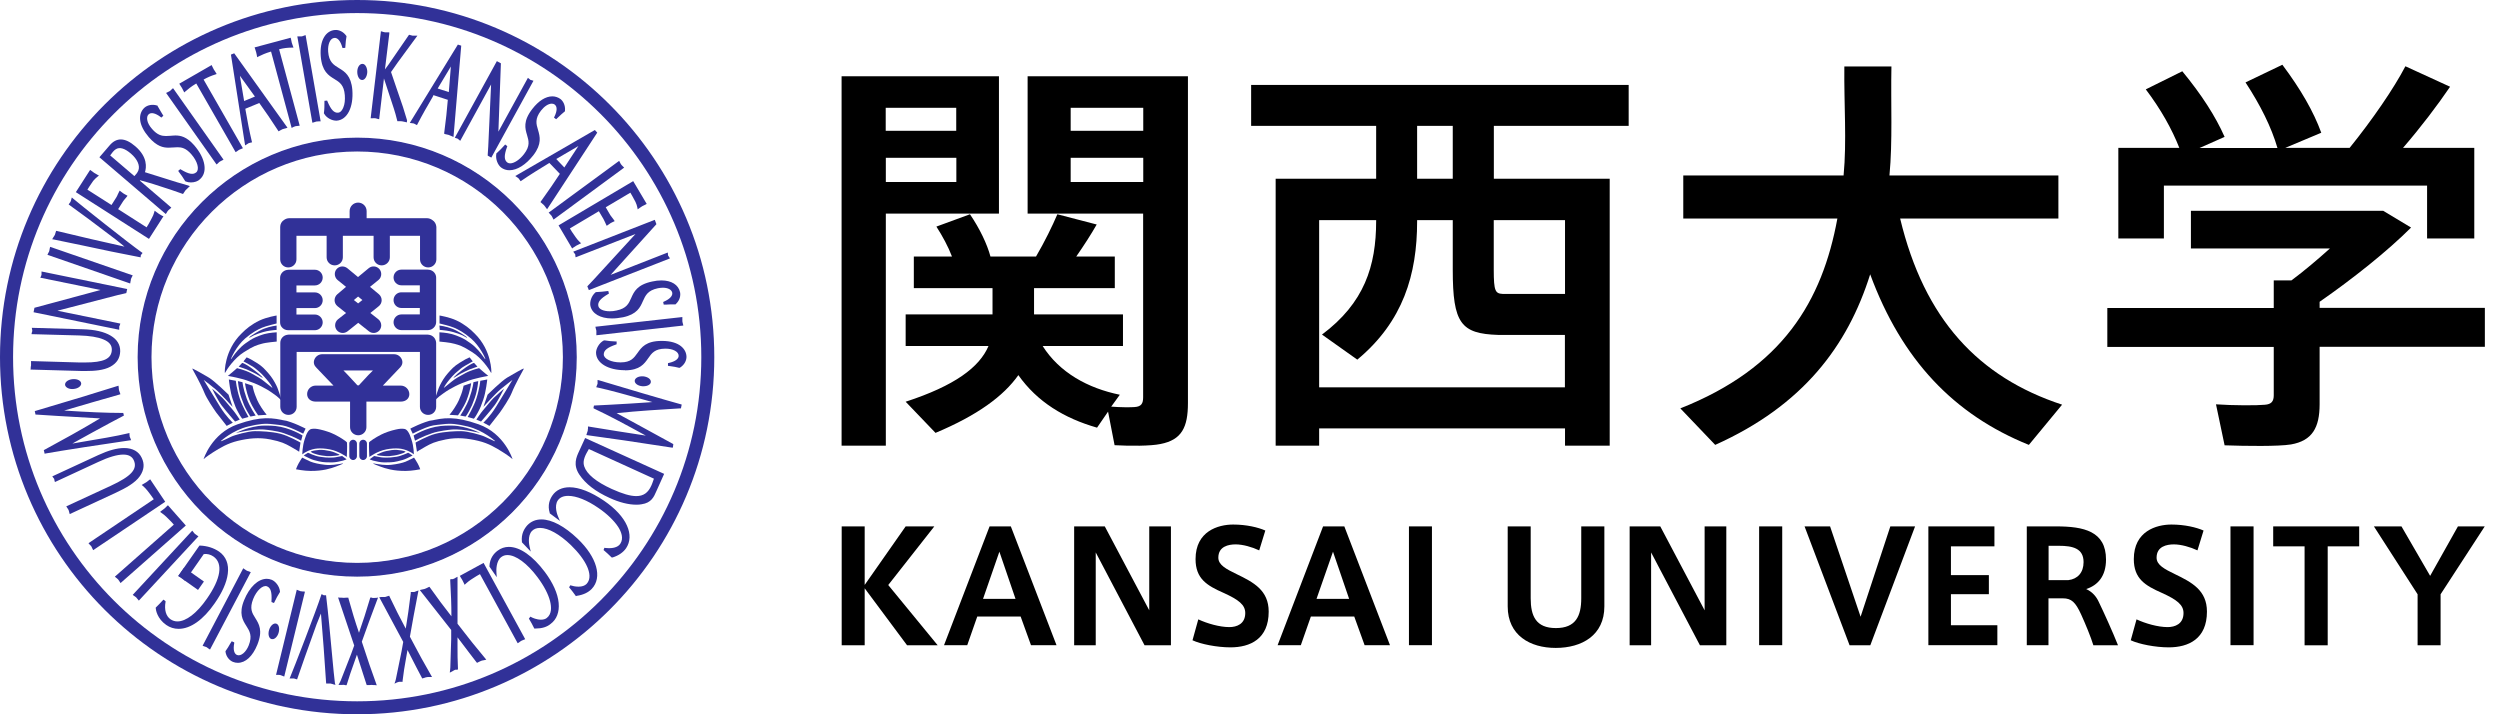 <svg width="126" height="36" viewBox="0 0 126 36" fill="none" xmlns="http://www.w3.org/2000/svg">
<path d="M18 0C8.058 0 0 8.058 0 18C0 27.942 8.058 36 18 36C27.942 36 36 27.942 36 18C36 8.058 27.942 0 18 0ZM18 35.346C8.421 35.346 0.659 27.579 0.659 18C0.659 8.421 8.421 0.659 18 0.659C27.579 0.659 35.346 8.426 35.346 18C35.346 27.574 27.579 35.346 18 35.346Z" fill="#313198"/>
<path d="M18 6.976C11.914 6.976 6.976 11.914 6.976 18C6.976 24.086 11.914 29.03 18 29.03C24.086 29.03 29.03 24.092 29.03 18C29.03 11.909 24.091 6.976 18 6.976ZM18 28.403C12.255 28.403 7.597 23.745 7.597 18C7.597 12.255 12.255 7.597 18 7.597C23.745 7.597 28.409 12.255 28.409 18C28.409 23.745 23.745 28.403 18 28.403Z" fill="#313198"/>
<path d="M18 29.063C11.897 29.063 6.937 24.102 6.937 18C6.937 11.898 11.903 6.937 18 6.937C24.097 6.937 29.068 11.903 29.068 18C29.068 24.097 24.102 29.063 18 29.063ZM18 7.014C11.941 7.014 7.014 11.941 7.014 18C7.014 24.059 11.941 28.986 18 28.986C24.058 28.986 28.991 24.059 28.991 18C28.991 11.941 24.058 7.014 18 7.014ZM18 28.447C12.243 28.447 7.558 23.762 7.558 18C7.558 12.238 12.243 7.558 18 7.558C23.756 7.558 28.447 12.243 28.447 18C28.447 23.756 23.762 28.447 18 28.447ZM18 7.635C12.282 7.635 7.635 12.287 7.635 18C7.635 23.712 12.287 28.37 18 28.37C23.712 28.37 28.37 23.718 28.37 18C28.365 12.282 23.718 7.635 18 7.635Z" fill="#313198"/>
<path d="M14.523 16.643H15.869C16.088 16.643 16.264 16.462 16.264 16.248C16.264 16.034 16.088 15.852 15.869 15.852H14.941V15.528H15.869C16.088 15.528 16.264 15.352 16.264 15.133C16.264 14.913 16.088 14.737 15.869 14.737H14.941V14.386H15.869C16.088 14.386 16.264 14.21 16.264 13.99C16.264 13.771 16.088 13.595 15.869 13.595H14.545C14.512 13.595 14.485 13.6 14.452 13.606C14.259 13.644 14.117 13.809 14.117 14.007V16.242C14.117 16.325 14.139 16.407 14.188 16.473C14.259 16.572 14.38 16.643 14.523 16.643Z" fill="#313198"/>
<path d="M21.796 11.095C21.719 11.035 21.62 10.997 21.515 10.997H18.478V10.64C18.478 10.403 18.286 10.211 18.049 10.211C17.813 10.211 17.621 10.403 17.621 10.64V10.997H14.583C14.479 10.997 14.38 11.035 14.303 11.095C14.193 11.167 14.122 11.293 14.122 11.436V13.073C14.122 13.298 14.303 13.479 14.528 13.479C14.754 13.479 14.941 13.298 14.941 13.073V11.886H16.462V12.969C16.462 13.194 16.643 13.375 16.869 13.375C17.094 13.375 17.28 13.194 17.28 12.969V11.886H18.829V12.969C18.829 13.194 19.011 13.375 19.236 13.375C19.461 13.375 19.648 13.194 19.648 12.969V11.886H21.169V13.073C21.169 13.298 21.356 13.479 21.581 13.479C21.806 13.479 21.993 13.298 21.993 13.073V11.436C21.982 11.293 21.911 11.167 21.796 11.095Z" fill="#313198"/>
<path d="M21.631 16.874C21.631 16.874 21.57 16.863 21.543 16.863H14.562C14.528 16.863 14.501 16.869 14.474 16.874C14.276 16.907 14.127 17.072 14.127 17.28V20.505C14.127 20.73 14.309 20.911 14.54 20.911C14.77 20.911 14.951 20.73 14.951 20.505V17.736H21.164V20.505C21.164 20.73 21.345 20.911 21.576 20.911C21.806 20.911 21.982 20.73 21.982 20.505V17.28C21.971 17.072 21.828 16.907 21.631 16.874Z" fill="#313198"/>
<path d="M20.197 19.434H19.296L20.142 18.544C20.269 18.423 20.318 18.275 20.252 18.115C20.186 17.956 20.032 17.852 19.857 17.852H16.242C16.067 17.852 15.913 17.956 15.847 18.115C15.781 18.28 15.83 18.423 15.957 18.544L16.808 19.434H15.907C15.671 19.434 15.479 19.626 15.479 19.862C15.479 20.098 15.671 20.241 15.907 20.241H17.643V21.532C17.643 21.757 17.83 21.938 18.055 21.938C18.28 21.938 18.467 21.757 18.467 21.532V20.241H20.203C20.439 20.241 20.631 20.098 20.631 19.862C20.626 19.626 20.433 19.434 20.197 19.434ZM18.093 19.412L18.049 19.428L18.006 19.412C17.901 19.313 17.605 18.961 17.308 18.67H18.797C18.494 18.961 18.198 19.313 18.093 19.412Z" fill="#313198"/>
<path d="M16.863 15.133C16.863 15.248 16.918 15.358 17.006 15.429L17.44 15.775C17.209 15.957 17.033 16.094 17.033 16.094C16.94 16.171 16.89 16.281 16.89 16.396C16.89 16.479 16.918 16.566 16.973 16.638C17.105 16.803 17.346 16.83 17.517 16.698L18.055 16.27L18.593 16.698C18.758 16.83 19 16.803 19.131 16.638C19.186 16.566 19.214 16.484 19.214 16.396C19.214 16.286 19.164 16.171 19.071 16.094C19.071 16.094 18.895 15.957 18.665 15.775L19.093 15.429C19.181 15.358 19.236 15.248 19.236 15.133C19.236 15.017 19.186 14.908 19.099 14.831L18.648 14.457C18.89 14.259 19.076 14.111 19.076 14.111C19.17 14.034 19.214 13.924 19.214 13.815C19.214 13.727 19.186 13.639 19.126 13.567C18.989 13.402 18.747 13.38 18.582 13.518L18.044 13.963L17.506 13.518C17.341 13.386 17.099 13.402 16.962 13.567C16.901 13.639 16.874 13.727 16.874 13.815C16.874 13.924 16.923 14.034 17.011 14.111C17.011 14.111 17.198 14.259 17.44 14.457L17 14.831C16.912 14.908 16.863 15.017 16.863 15.133ZM18.264 15.122C18.198 15.171 18.126 15.232 18.049 15.292C17.973 15.232 17.901 15.171 17.835 15.122C17.896 15.067 17.973 15.006 18.049 14.946C18.126 15.006 18.203 15.067 18.264 15.122Z" fill="#313198"/>
<path d="M21.647 13.6C21.647 13.6 21.587 13.589 21.554 13.589H20.23C20.011 13.589 19.835 13.765 19.835 13.985C19.835 14.204 20.011 14.38 20.23 14.38H21.159V14.732H20.23C20.011 14.732 19.835 14.908 19.835 15.127C19.835 15.347 20.011 15.523 20.23 15.523H21.159V15.847H20.23C20.011 15.847 19.835 16.028 19.835 16.242C19.835 16.456 20.011 16.638 20.23 16.638H21.576C21.713 16.638 21.834 16.566 21.911 16.456C21.955 16.391 21.982 16.314 21.982 16.226V13.99C21.982 13.803 21.84 13.633 21.647 13.6Z" fill="#313198"/>
<path d="M11.332 18.791C11.332 18.791 11.337 18.802 11.343 18.791C11.436 18.61 11.815 18.049 12.287 17.753C12.809 17.418 12.952 17.396 13.177 17.33C13.402 17.259 13.946 17.215 13.946 17.215V16.748C13.946 16.748 13.595 16.764 13.331 16.835C13.331 16.835 12.93 16.94 12.617 17.138C12.463 17.236 12.277 17.368 12.178 17.462C11.898 17.72 11.733 17.978 11.672 18.071C11.656 18.093 11.645 18.104 11.639 18.093C11.634 18.071 11.909 17.445 12.353 17.061C12.694 16.764 13.007 16.599 13.205 16.517C13.402 16.429 13.941 16.303 13.941 16.303V15.902C13.941 15.902 13.452 15.979 13.079 16.154C12.678 16.347 12.397 16.577 12.167 16.814C11.299 17.665 11.321 18.78 11.332 18.791Z" fill="#313198"/>
<path d="M13.946 16.407C13.946 16.407 13.617 16.445 13.304 16.566C12.991 16.687 12.628 16.945 12.601 16.967C12.579 16.989 12.557 17.006 12.557 17.022C12.557 17.033 12.573 17.022 12.573 17.022C12.573 17.022 12.656 16.973 12.798 16.901C12.941 16.835 13.095 16.786 13.26 16.737C13.485 16.671 13.771 16.638 13.809 16.638C13.886 16.632 13.941 16.627 13.941 16.627V16.407H13.946Z" fill="#313198"/>
<path d="M11.486 18.945C11.486 18.945 11.65 18.813 11.744 18.73C11.837 18.654 11.947 18.555 11.947 18.555C11.947 18.555 12.331 18.643 12.639 18.802C12.947 18.967 13.15 19.082 13.326 19.23C13.512 19.379 13.732 19.555 13.732 19.555C13.732 19.555 13.694 19.439 13.562 19.274C13.435 19.11 13.199 18.835 13.024 18.698C12.842 18.555 12.875 18.555 12.666 18.434C12.458 18.308 12.271 18.214 12.271 18.214L12.43 18.011C12.43 18.011 12.524 18.049 12.65 18.115C12.776 18.187 13.106 18.373 13.271 18.538C13.435 18.703 13.622 18.906 13.754 19.115C13.886 19.324 13.979 19.521 14.012 19.626C14.045 19.73 14.221 20.23 14.221 20.23C14.221 20.23 14.155 20.142 13.946 19.966C13.946 19.966 13.639 19.736 13.468 19.637C13.298 19.538 13.062 19.412 12.815 19.313C12.568 19.214 12.304 19.12 12.079 19.071C11.859 19.011 11.486 18.945 11.486 18.945Z" fill="#313198"/>
<path d="M12.029 18.478C12.029 18.478 12.123 18.373 12.205 18.291C12.221 18.275 12.441 18.39 12.606 18.505C12.771 18.621 12.902 18.725 13.04 18.835C13.177 18.95 13.254 19.044 13.249 19.049C13.238 19.06 12.996 18.89 12.886 18.835C12.776 18.78 12.546 18.665 12.425 18.615C12.293 18.566 12.029 18.478 12.029 18.478Z" fill="#313198"/>
<path d="M11.535 19.126C11.535 19.126 11.595 19.763 11.738 20.148C11.881 20.538 11.864 20.516 12.002 20.774C12.134 21.026 12.211 21.103 12.211 21.103L12.524 21.016C12.524 21.016 12.216 20.488 12.084 20.087C11.919 19.582 11.886 19.192 11.886 19.192L11.535 19.126Z" fill="#313198"/>
<path d="M11.991 19.208C11.991 19.208 12.024 19.67 12.167 20.06C12.309 20.45 12.304 20.439 12.441 20.697C12.579 20.95 12.623 20.994 12.623 20.994L12.886 20.944C12.886 20.944 12.568 20.477 12.425 20.065C12.244 19.56 12.222 19.263 12.222 19.263L11.991 19.208Z" fill="#313198"/>
<path d="M12.348 19.313C12.348 19.313 12.381 19.67 12.573 20.159C12.732 20.56 13.013 20.933 13.013 20.933L13.441 20.906C13.441 20.906 13.298 20.735 13.172 20.538C12.98 20.241 12.919 20.06 12.853 19.89C12.776 19.692 12.727 19.439 12.727 19.439L12.348 19.313Z" fill="#313198"/>
<path d="M9.695 18.593C9.695 18.593 10.145 19.395 10.299 19.791C10.42 20.093 10.755 20.587 10.898 20.79L11.425 21.466L11.733 21.301C11.733 21.301 11.409 21.016 11.09 20.499C10.689 19.851 10.266 19.148 10.266 19.148C10.266 19.148 10.601 19.395 10.859 19.615C11.101 19.813 11.722 20.505 11.722 20.505L11.518 19.89C11.518 19.89 10.821 19.208 10.53 19.033C10.239 18.857 9.733 18.577 9.711 18.577C9.695 18.577 9.695 18.593 9.695 18.593Z" fill="#313198"/>
<path d="M10.689 19.587C10.689 19.587 10.969 20.164 11.167 20.428C11.365 20.692 11.848 21.246 11.848 21.246L12.084 21.147C12.084 21.147 11.864 20.812 11.755 20.686C11.584 20.494 11.37 20.214 11.216 20.06C11.062 19.912 10.689 19.587 10.689 19.587Z" fill="#313198"/>
<path d="M14.441 21.219C13.743 21.049 13.172 20.961 11.974 21.384C10.656 21.851 10.261 23.141 10.261 23.141C10.261 23.141 10.409 23.004 10.749 22.79C11.09 22.576 11.463 22.345 11.991 22.218C12.524 22.092 13.045 22.032 13.622 22.147C14.193 22.262 14.369 22.356 14.655 22.515C14.94 22.674 15.078 22.768 15.078 22.768L15.144 22.306C15.144 22.306 14.545 21.96 14.111 21.856C13.677 21.752 13.177 21.73 12.848 21.73C12.518 21.73 11.815 21.927 11.639 22.015C11.486 22.092 11.271 22.191 11.172 22.23C11.139 22.241 11.128 22.23 11.128 22.23C11.128 22.23 11.727 21.68 12.518 21.493C13.051 21.367 13.348 21.329 13.781 21.384C14.215 21.433 14.309 21.433 14.633 21.559C14.951 21.686 15.281 21.856 15.281 21.856L15.402 21.603C15.402 21.603 14.776 21.268 14.254 21.164" fill="#313198"/>
<path d="M11.892 21.823C11.892 21.823 12.359 21.57 13.018 21.471C13.227 21.439 13.617 21.444 13.88 21.471C14.622 21.548 15.248 21.949 15.248 21.949L15.177 22.213C15.177 22.213 14.831 22.01 14.292 21.828C13.946 21.713 13.474 21.664 13.287 21.647C12.705 21.614 11.892 21.823 11.892 21.823Z" fill="#313198"/>
<path d="M15.237 22.9C15.32 22.817 15.649 22.625 16.012 22.603C16.171 22.592 16.385 22.603 16.616 22.647C17.083 22.735 17.478 23.031 17.478 23.031C17.478 23.031 17.506 22.51 17.489 22.306C17.484 22.262 17.143 22.037 16.88 21.905C16.682 21.806 16.391 21.702 16.133 21.647C15.962 21.609 15.819 21.592 15.693 21.62C15.567 21.647 15.457 21.806 15.358 22.131C15.232 22.526 15.237 22.9 15.237 22.9Z" fill="#313198"/>
<path d="M15.655 22.762C15.655 22.762 15.732 22.724 15.869 22.702C16.006 22.68 16.154 22.658 16.358 22.685C16.561 22.718 16.715 22.74 16.869 22.806C17.022 22.867 17.116 22.916 17.116 22.916C17.116 22.916 17.105 22.949 16.945 22.965C16.786 22.982 16.605 22.998 16.468 22.988C16.33 22.977 16.127 22.949 15.979 22.905C15.83 22.861 15.775 22.839 15.742 22.823C15.71 22.812 15.655 22.762 15.655 22.762Z" fill="#313198"/>
<path d="M15.523 22.817C15.523 22.817 15.863 22.982 16.116 23.02C16.369 23.059 16.484 23.064 16.594 23.064C16.704 23.064 16.836 23.064 16.962 23.037C17.088 23.009 17.242 22.982 17.242 22.982L17.467 23.147C17.467 23.147 17.434 23.174 17.297 23.213C17.16 23.246 16.924 23.306 16.731 23.306C16.539 23.306 16.281 23.306 16.072 23.251C15.863 23.202 15.77 23.185 15.589 23.097C15.402 23.015 15.309 22.954 15.309 22.954L15.523 22.817Z" fill="#313198"/>
<path d="M15.232 23.064C15.232 23.064 15.144 23.185 15.056 23.345C14.968 23.504 14.918 23.652 14.918 23.652C14.918 23.652 15.331 23.735 15.649 23.735C15.968 23.735 16.187 23.712 16.429 23.663C16.665 23.608 16.77 23.575 16.918 23.52C17.066 23.465 17.291 23.378 17.291 23.361C17.291 23.345 17.253 23.361 17.127 23.383C17 23.399 16.715 23.46 16.385 23.427C16.056 23.389 15.825 23.334 15.655 23.268C15.479 23.191 15.232 23.064 15.232 23.064Z" fill="#313198"/>
<path d="M17.797 23.185C17.693 23.185 17.605 23.097 17.605 22.988V22.356C17.605 22.252 17.693 22.164 17.797 22.164C17.901 22.164 17.989 22.252 17.989 22.356V22.993C17.989 23.097 17.901 23.185 17.797 23.185Z" fill="#313198"/>
<path d="M24.762 18.791C24.762 18.791 24.762 18.802 24.751 18.791C24.657 18.61 24.278 18.049 23.806 17.753C23.284 17.418 23.141 17.396 22.916 17.33C22.691 17.259 22.147 17.215 22.147 17.215V16.748C22.147 16.748 22.499 16.764 22.762 16.835C22.762 16.835 23.163 16.94 23.476 17.138C23.63 17.236 23.817 17.368 23.916 17.462C24.196 17.72 24.355 17.978 24.427 18.071C24.443 18.093 24.449 18.104 24.46 18.093C24.471 18.071 24.19 17.445 23.74 17.061C23.399 16.764 23.086 16.599 22.889 16.517C22.691 16.429 22.153 16.303 22.153 16.303V15.902C22.153 15.902 22.642 15.979 23.015 16.154C23.416 16.347 23.696 16.577 23.927 16.814C24.795 17.665 24.773 18.78 24.762 18.791Z" fill="#313198"/>
<path d="M22.147 16.407C22.147 16.407 22.477 16.445 22.79 16.566C23.103 16.687 23.465 16.945 23.493 16.967C23.52 16.989 23.542 17.006 23.542 17.022C23.542 17.033 23.526 17.022 23.526 17.022C23.526 17.022 23.443 16.973 23.306 16.901C23.163 16.835 23.009 16.786 22.845 16.737C22.619 16.671 22.334 16.638 22.295 16.638C22.218 16.632 22.164 16.627 22.164 16.627L22.147 16.407Z" fill="#313198"/>
<path d="M24.608 18.945C24.608 18.945 24.443 18.813 24.35 18.73C24.256 18.654 24.146 18.555 24.146 18.555C24.146 18.555 23.762 18.643 23.46 18.802C23.152 18.967 22.949 19.082 22.768 19.23C22.587 19.379 22.367 19.555 22.367 19.555C22.367 19.555 22.411 19.439 22.537 19.274C22.663 19.11 22.894 18.835 23.081 18.698C23.262 18.555 23.229 18.555 23.438 18.434C23.647 18.308 23.828 18.214 23.828 18.214L23.669 18.011C23.669 18.011 23.575 18.049 23.449 18.115C23.323 18.187 22.993 18.373 22.828 18.538C22.663 18.703 22.477 18.906 22.345 19.115C22.213 19.324 22.12 19.521 22.087 19.626C22.048 19.73 21.878 20.23 21.878 20.23C21.878 20.23 21.944 20.142 22.153 19.966C22.153 19.966 22.46 19.736 22.631 19.637C22.801 19.538 23.037 19.412 23.279 19.313C23.526 19.214 23.789 19.12 24.015 19.071C24.234 19.011 24.608 18.945 24.608 18.945Z" fill="#313198"/>
<path d="M24.064 18.478C24.064 18.478 23.971 18.373 23.894 18.291C23.877 18.275 23.657 18.39 23.493 18.505C23.328 18.621 23.196 18.725 23.059 18.835C22.922 18.95 22.845 19.044 22.85 19.049C22.861 19.06 23.103 18.89 23.213 18.835C23.323 18.78 23.553 18.665 23.674 18.615C23.8 18.566 24.064 18.478 24.064 18.478Z" fill="#313198"/>
<path d="M24.558 19.126C24.558 19.126 24.492 19.763 24.355 20.148C24.212 20.538 24.229 20.516 24.091 20.774C23.96 21.026 23.883 21.103 23.883 21.103L23.57 21.016C23.57 21.016 23.883 20.488 24.009 20.087C24.174 19.582 24.207 19.192 24.207 19.192L24.558 19.126Z" fill="#313198"/>
<path d="M24.102 19.208C24.102 19.208 24.069 19.67 23.927 20.06C23.784 20.45 23.789 20.439 23.652 20.697C23.515 20.95 23.465 20.994 23.465 20.994L23.196 20.944C23.196 20.944 23.515 20.477 23.657 20.065C23.839 19.56 23.861 19.263 23.861 19.263L24.102 19.208Z" fill="#313198"/>
<path d="M23.745 19.313C23.745 19.313 23.712 19.67 23.52 20.159C23.361 20.56 23.081 20.933 23.081 20.933L22.652 20.906C22.652 20.906 22.801 20.735 22.921 20.538C23.114 20.241 23.174 20.06 23.24 19.89C23.317 19.692 23.366 19.439 23.366 19.439L23.745 19.313Z" fill="#313198"/>
<path d="M26.398 18.593C26.398 18.593 25.948 19.395 25.794 19.791C25.673 20.093 25.338 20.587 25.195 20.79L24.668 21.466L24.361 21.301C24.361 21.301 24.685 21.016 25.003 20.499C25.404 19.851 25.827 19.148 25.827 19.148C25.827 19.148 25.498 19.395 25.234 19.615C24.992 19.813 24.366 20.505 24.366 20.505L24.575 19.89C24.575 19.89 25.267 19.208 25.558 19.033C25.849 18.857 26.355 18.577 26.377 18.577C26.398 18.577 26.398 18.593 26.398 18.593Z" fill="#313198"/>
<path d="M25.404 19.587C25.404 19.587 25.124 20.164 24.926 20.428C24.729 20.692 24.245 21.246 24.245 21.246L24.009 21.147C24.009 21.147 24.229 20.812 24.339 20.686C24.509 20.494 24.723 20.214 24.877 20.06C25.031 19.912 25.404 19.587 25.404 19.587Z" fill="#313198"/>
<path d="M21.653 21.219C22.35 21.049 22.922 20.961 24.119 21.384C25.437 21.851 25.833 23.141 25.833 23.141C25.833 23.141 25.684 23.004 25.344 22.79C25.003 22.576 24.635 22.345 24.102 22.218C23.57 22.092 23.048 22.032 22.471 22.147C21.9 22.262 21.724 22.356 21.438 22.515C21.153 22.674 21.015 22.768 21.015 22.768L20.944 22.306C20.944 22.306 21.543 21.96 21.977 21.856C22.411 21.752 22.91 21.73 23.24 21.73C23.57 21.73 24.273 21.927 24.448 22.015C24.602 22.092 24.817 22.191 24.91 22.23C24.943 22.241 24.954 22.23 24.954 22.23C24.954 22.23 24.355 21.68 23.564 21.493C23.031 21.367 22.735 21.329 22.301 21.384C21.867 21.433 21.773 21.433 21.449 21.559C21.131 21.686 20.801 21.856 20.801 21.856L20.68 21.603C20.68 21.603 21.307 21.268 21.828 21.164" fill="#313198"/>
<path d="M24.201 21.823C24.201 21.823 23.735 21.57 23.075 21.471C22.867 21.439 22.477 21.444 22.213 21.471C21.471 21.548 20.845 21.949 20.845 21.949L20.917 22.213C20.917 22.213 21.257 22.01 21.796 21.828C22.142 21.713 22.614 21.664 22.806 21.647C23.388 21.614 24.201 21.823 24.201 21.823Z" fill="#313198"/>
<path d="M20.856 22.9C20.774 22.817 20.444 22.625 20.081 22.603C19.922 22.592 19.708 22.603 19.477 22.647C19.01 22.735 18.615 23.031 18.615 23.031C18.615 23.031 18.587 22.51 18.599 22.306C18.599 22.262 18.945 22.037 19.208 21.905C19.4 21.806 19.697 21.702 19.955 21.647C20.125 21.609 20.268 21.592 20.395 21.62C20.515 21.647 20.631 21.806 20.73 22.131C20.867 22.526 20.856 22.9 20.856 22.9Z" fill="#313198"/>
<path d="M20.444 22.762C20.444 22.762 20.367 22.724 20.23 22.702C20.093 22.68 19.945 22.658 19.741 22.685C19.538 22.718 19.384 22.74 19.23 22.806C19.077 22.867 18.983 22.916 18.983 22.916C18.983 22.916 18.994 22.949 19.154 22.965C19.313 22.982 19.494 22.998 19.626 22.988C19.758 22.977 19.966 22.949 20.109 22.905C20.258 22.861 20.312 22.839 20.351 22.823C20.389 22.812 20.444 22.762 20.444 22.762Z" fill="#313198"/>
<path d="M20.57 22.817C20.57 22.817 20.23 22.982 19.983 23.02C19.73 23.059 19.615 23.064 19.505 23.064C19.395 23.064 19.263 23.064 19.137 23.037C19.011 23.009 18.857 22.982 18.857 22.982L18.631 23.147C18.631 23.147 18.664 23.174 18.796 23.213C18.934 23.246 19.17 23.306 19.367 23.306C19.565 23.306 19.818 23.306 20.027 23.251C20.235 23.196 20.329 23.185 20.515 23.097C20.697 23.015 20.796 22.954 20.796 22.954L20.57 22.817Z" fill="#313198"/>
<path d="M20.867 23.064C20.867 23.064 20.955 23.185 21.043 23.345C21.131 23.504 21.18 23.652 21.18 23.652C21.18 23.652 20.768 23.735 20.45 23.735C20.131 23.735 19.906 23.712 19.67 23.663C19.433 23.608 19.329 23.575 19.181 23.52C19.032 23.465 18.807 23.378 18.807 23.361C18.807 23.345 18.846 23.361 18.972 23.383C19.098 23.399 19.384 23.46 19.714 23.427C20.043 23.389 20.274 23.334 20.444 23.268C20.62 23.191 20.867 23.064 20.867 23.064Z" fill="#313198"/>
<path d="M18.302 23.185C18.192 23.185 18.11 23.097 18.11 22.988V22.356C18.11 22.252 18.192 22.164 18.302 22.164C18.412 22.164 18.494 22.252 18.494 22.356V22.993C18.494 23.097 18.407 23.185 18.302 23.185Z" fill="#313198"/>
<path d="M19.988 3.114L19.637 3.614C19.84 4.218 20.054 4.806 20.258 5.416L20.455 6.07V6.103C20.384 6.092 20.323 6.07 20.269 6.059C20.203 6.053 20.137 6.059 20.076 6.053C20.027 5.844 19.972 5.652 19.912 5.46L19.362 3.796C19.346 3.768 19.313 3.746 19.307 3.768L19.049 5.932C18.994 5.921 18.95 5.899 18.901 5.894C18.851 5.888 18.797 5.894 18.753 5.894L19.252 1.653C19.296 1.664 19.346 1.681 19.395 1.686C19.439 1.686 19.489 1.686 19.544 1.686L19.318 3.603C19.318 3.642 19.368 3.62 19.406 3.576C19.478 3.499 19.56 3.373 19.62 3.296L20.637 1.818C20.68 1.829 20.724 1.846 20.768 1.851C20.807 1.851 20.856 1.851 20.9 1.851L19.988 3.114Z" fill="#313198"/>
<path d="M20.505 6.168L20.439 6.152C20.439 6.152 20.389 6.141 20.362 6.135C20.323 6.13 20.291 6.119 20.258 6.114C20.23 6.108 20.203 6.108 20.175 6.108H20.027L20.016 6.064C19.956 5.822 19.906 5.641 19.851 5.476L19.351 3.955L19.11 6.009L19.038 5.993C19.038 5.993 19 5.982 18.978 5.976C18.95 5.965 18.923 5.96 18.895 5.96C18.862 5.954 18.835 5.954 18.802 5.96H18.681L19.198 1.576L19.269 1.593C19.269 1.593 19.302 1.604 19.313 1.609C19.346 1.609 19.373 1.626 19.406 1.631C19.434 1.631 19.461 1.631 19.489 1.631H19.62V1.703L19.401 3.499C19.461 3.422 19.527 3.329 19.576 3.263L20.615 1.752L20.659 1.763C20.659 1.763 20.692 1.774 20.703 1.774C20.73 1.785 20.757 1.791 20.785 1.796C20.807 1.796 20.829 1.796 20.856 1.796C20.873 1.796 20.895 1.796 20.911 1.796H21.038L20.038 3.158L19.708 3.631C19.796 3.894 19.89 4.158 19.977 4.422C20.087 4.74 20.203 5.07 20.312 5.399L20.516 6.064L20.505 6.174V6.168ZM20.181 5.987H20.28C20.312 5.993 20.346 5.998 20.378 6.009L20.203 5.427C20.093 5.097 19.977 4.768 19.868 4.449C19.774 4.175 19.675 3.905 19.587 3.625L19.576 3.592L19.945 3.065L20.796 1.906H20.779C20.741 1.906 20.713 1.89 20.68 1.884L19.692 3.323C19.631 3.406 19.544 3.532 19.472 3.609C19.456 3.625 19.406 3.675 19.351 3.675C19.329 3.675 19.307 3.669 19.296 3.653C19.285 3.642 19.274 3.62 19.274 3.592L19.494 1.741H19.406C19.406 1.741 19.346 1.73 19.318 1.725L18.835 5.817H18.923C18.923 5.817 18.978 5.828 19.005 5.833L19.252 3.741C19.252 3.702 19.285 3.675 19.324 3.675C19.368 3.675 19.406 3.713 19.423 3.746L19.972 5.421C20.027 5.581 20.071 5.751 20.126 5.971H20.181V5.987Z" fill="#313198"/>
<path d="M22.674 4.724L21.966 4.493L22.806 3.087L22.674 4.724ZM23.18 2.351L23.103 2.329L20.752 6.152C20.791 6.157 20.829 6.157 20.873 6.174C20.911 6.185 20.944 6.207 20.988 6.229C21.257 5.702 21.543 5.213 21.829 4.729L22.647 4.993C22.603 5.575 22.532 6.185 22.466 6.707C22.521 6.718 22.581 6.723 22.642 6.745C22.697 6.762 22.746 6.789 22.806 6.817L23.18 2.351Z" fill="#313198"/>
<path d="M22.856 6.904L22.773 6.866C22.773 6.866 22.73 6.85 22.707 6.839C22.674 6.822 22.647 6.811 22.614 6.8C22.576 6.789 22.543 6.784 22.499 6.773C22.477 6.767 22.46 6.767 22.444 6.762L22.389 6.745V6.69C22.471 6.081 22.532 5.52 22.57 5.031L21.845 4.795L21.807 4.883C21.554 5.317 21.29 5.773 21.043 6.251L21.016 6.306L20.961 6.278C20.961 6.278 20.928 6.262 20.911 6.251C20.889 6.24 20.873 6.229 20.856 6.223C20.834 6.218 20.812 6.212 20.785 6.212C20.774 6.212 20.758 6.212 20.747 6.207L20.653 6.196L23.076 2.247L23.246 2.301L22.856 6.904ZM22.537 6.652C22.576 6.657 22.62 6.668 22.664 6.679C22.691 6.69 22.724 6.701 22.751 6.712L23.108 2.433L20.862 6.092C20.862 6.092 20.884 6.097 20.895 6.097C20.922 6.108 20.939 6.119 20.961 6.13C21.197 5.669 21.455 5.235 21.697 4.812L21.796 4.641L22.713 4.938V4.987C22.669 5.482 22.614 6.042 22.537 6.652ZM22.735 4.812L21.873 4.532L22.757 3.06L22.872 3.098L22.735 4.812ZM22.059 4.46L22.62 4.641L22.724 3.351L22.059 4.46Z" fill="#313198"/>
<path d="M24.734 7.86L24.646 7.811C24.657 7.717 24.668 7.553 24.674 7.393L24.822 4.076L24.789 4.059L23.174 7.009C23.174 7.009 23.125 6.959 23.097 6.948C23.07 6.932 23.037 6.926 23.004 6.921L25.058 3.18L25.174 3.246L25.042 6.839L25.075 6.855L26.618 4.037C26.618 4.037 26.662 4.081 26.695 4.098C26.723 4.114 26.755 4.114 26.788 4.125L24.734 7.86Z" fill="#313198"/>
<path d="M24.762 7.943L24.581 7.844V7.8C24.591 7.712 24.602 7.547 24.608 7.382L24.751 4.257L23.196 7.097L23.136 7.047C23.136 7.047 23.114 7.031 23.103 7.02C23.092 7.009 23.081 6.998 23.07 6.992C23.059 6.987 23.043 6.981 23.026 6.976C23.015 6.97 23.004 6.97 22.993 6.965L22.922 6.943L25.042 3.081L25.245 3.191L25.119 6.635L26.607 3.922L26.668 3.971C26.668 3.971 26.684 3.988 26.695 3.993C26.706 4.01 26.723 4.015 26.734 4.026C26.745 4.032 26.761 4.037 26.778 4.037C26.789 4.043 26.805 4.043 26.816 4.048L26.887 4.07L24.762 7.943ZM24.767 3.971L24.888 4.037L24.734 7.399C24.734 7.536 24.718 7.679 24.712 7.772L26.695 4.158C26.695 4.158 26.673 4.153 26.662 4.147C26.651 4.142 26.646 4.136 26.635 4.131L25.097 6.932L24.982 6.866L25.113 3.274L25.091 3.257L23.108 6.877C23.108 6.877 23.13 6.883 23.136 6.888C23.141 6.894 23.152 6.899 23.163 6.904L24.767 3.971Z" fill="#313198"/>
<path d="M25.498 7.388C25.36 7.783 25.328 8.074 25.536 8.239C25.75 8.41 26.162 8.195 26.465 7.805C27.173 6.888 26.02 6.641 26.882 5.526C27.376 4.889 27.887 4.79 28.211 5.037C28.338 5.136 28.436 5.328 28.415 5.57C28.283 5.674 28.156 5.8 28.03 5.921L28.003 5.899C28.151 5.592 28.162 5.334 28.003 5.213C27.816 5.07 27.492 5.18 27.217 5.531C26.514 6.438 27.64 6.729 26.832 7.778C26.289 8.486 25.668 8.673 25.3 8.388C25.168 8.283 25.036 8.02 25.086 7.767C25.223 7.641 25.349 7.503 25.476 7.366L25.498 7.388Z" fill="#313198"/>
<path d="M25.673 8.58C25.514 8.58 25.371 8.53 25.256 8.442C25.097 8.322 24.965 8.025 25.014 7.756V7.734L25.036 7.717C25.174 7.597 25.305 7.454 25.421 7.327L25.459 7.283L25.569 7.366L25.553 7.41C25.399 7.838 25.404 8.063 25.569 8.19C25.608 8.217 25.657 8.234 25.712 8.234C25.915 8.234 26.195 8.047 26.41 7.767C26.728 7.355 26.651 7.102 26.563 6.806C26.464 6.476 26.355 6.103 26.827 5.493C27.145 5.081 27.503 4.856 27.838 4.856C27.986 4.856 28.129 4.905 28.25 4.993C28.376 5.092 28.502 5.301 28.475 5.581V5.608L28.453 5.625C28.343 5.713 28.239 5.811 28.129 5.916L28.03 6.009L27.92 5.927L27.942 5.883C28.085 5.592 28.09 5.372 27.959 5.273C27.92 5.24 27.865 5.224 27.81 5.224C27.64 5.224 27.437 5.356 27.266 5.575C26.948 5.987 27.025 6.251 27.118 6.553C27.211 6.877 27.321 7.251 26.882 7.822C26.503 8.305 26.063 8.58 25.673 8.58ZM25.135 7.8C25.097 8.025 25.223 8.261 25.333 8.344C25.432 8.415 25.547 8.453 25.673 8.453C26.02 8.453 26.426 8.19 26.777 7.739C27.178 7.223 27.091 6.91 26.992 6.586C26.904 6.278 26.805 5.96 27.162 5.493C27.354 5.24 27.596 5.092 27.805 5.092C27.887 5.092 27.969 5.114 28.03 5.169C28.173 5.279 28.206 5.482 28.129 5.735C28.2 5.669 28.272 5.603 28.343 5.542C28.359 5.328 28.261 5.169 28.167 5.092C28.068 5.02 27.959 4.982 27.838 4.982C27.547 4.982 27.222 5.191 26.931 5.57C26.497 6.13 26.596 6.454 26.69 6.773C26.777 7.075 26.871 7.382 26.514 7.849C26.272 8.162 25.959 8.366 25.717 8.366C25.63 8.366 25.558 8.344 25.498 8.294C25.284 8.129 25.3 7.849 25.377 7.569C25.3 7.646 25.218 7.723 25.135 7.8Z" fill="#313198"/>
<path d="M28.453 8.541L27.936 7.998L29.348 7.163L28.453 8.541ZM30.024 6.69L29.969 6.635L26.08 8.882C26.113 8.904 26.146 8.92 26.179 8.953C26.206 8.981 26.223 9.019 26.25 9.052C26.739 8.717 27.222 8.426 27.7 8.135L28.293 8.761C27.975 9.25 27.629 9.755 27.321 10.184C27.365 10.222 27.415 10.255 27.459 10.299C27.497 10.343 27.53 10.387 27.568 10.442L30.024 6.69Z" fill="#313198"/>
<path d="M27.574 10.546L27.519 10.475C27.519 10.475 27.492 10.436 27.475 10.414C27.453 10.387 27.437 10.36 27.415 10.338C27.387 10.31 27.354 10.283 27.327 10.261C27.31 10.25 27.294 10.233 27.283 10.222L27.239 10.184L27.272 10.134C27.634 9.634 27.948 9.173 28.217 8.761L27.689 8.212L27.607 8.261C27.178 8.525 26.734 8.794 26.289 9.102L26.239 9.135L26.206 9.085C26.206 9.085 26.184 9.052 26.173 9.041C26.162 9.019 26.151 9.003 26.135 8.992C26.118 8.975 26.102 8.959 26.08 8.948C26.069 8.942 26.058 8.931 26.047 8.926L25.97 8.871L29.98 6.553L30.101 6.685L27.574 10.546ZM27.409 10.167C27.442 10.195 27.475 10.222 27.508 10.255C27.53 10.277 27.552 10.305 27.569 10.326L29.919 6.74L26.201 8.887C26.201 8.887 26.217 8.904 26.228 8.909C26.245 8.931 26.261 8.948 26.272 8.97C26.706 8.679 27.129 8.415 27.547 8.162L27.717 8.063L28.381 8.756L28.354 8.8C28.085 9.206 27.766 9.667 27.409 10.167ZM28.458 8.646L27.838 7.992L29.315 7.119L29.403 7.207L28.458 8.646ZM28.035 8.014L28.442 8.442L29.151 7.36L28.035 8.014Z" fill="#313198"/>
<path d="M31.183 8.212C31.205 8.256 31.227 8.305 31.254 8.344C31.282 8.382 31.32 8.415 31.358 8.453L27.92 10.98C27.892 10.931 27.876 10.887 27.849 10.848C27.821 10.81 27.777 10.771 27.744 10.739L31.183 8.212Z" fill="#313198"/>
<path d="M27.898 11.068L27.865 11.002C27.865 11.002 27.843 10.964 27.838 10.947C27.827 10.92 27.816 10.898 27.799 10.876C27.783 10.854 27.761 10.832 27.733 10.804C27.722 10.793 27.711 10.782 27.7 10.766L27.651 10.716L31.205 8.107L31.238 8.168C31.238 8.168 31.254 8.195 31.26 8.212C31.276 8.239 31.287 8.272 31.309 8.294C31.326 8.311 31.342 8.333 31.364 8.355C31.38 8.371 31.391 8.382 31.408 8.399L31.457 8.448L27.898 11.068ZM27.838 10.744C27.838 10.744 27.876 10.782 27.898 10.81C27.915 10.832 27.931 10.859 27.942 10.887L31.265 8.448C31.265 8.448 31.227 8.41 31.205 8.382C31.188 8.36 31.172 8.333 31.161 8.305L27.838 10.744Z" fill="#313198"/>
<path d="M30.441 10.42L30.71 10.87C30.765 10.958 30.837 11.03 30.892 11.112C30.848 11.134 30.793 11.156 30.743 11.189C30.699 11.216 30.655 11.249 30.601 11.288C30.551 11.194 30.524 11.101 30.474 11.013L30.205 10.563L28.64 11.491C28.733 11.678 28.859 11.837 28.975 12.007C29.035 12.095 29.101 12.172 29.183 12.249C29.123 12.282 29.068 12.304 29.019 12.337C28.964 12.37 28.914 12.403 28.865 12.441L28.239 11.387L31.897 9.222L32.512 10.255C32.452 10.288 32.402 10.31 32.347 10.343C32.292 10.376 32.243 10.409 32.193 10.447C32.172 10.343 32.139 10.244 32.095 10.151L31.935 9.854L31.803 9.629L30.441 10.42Z" fill="#313198"/>
<path d="M28.837 12.524L28.151 11.359L31.913 9.129L32.594 10.277L32.534 10.31L32.468 10.343L32.369 10.392C32.336 10.414 32.303 10.436 32.27 10.458C32.254 10.469 32.232 10.48 32.215 10.497L32.139 10.552L32.122 10.458C32.105 10.37 32.078 10.283 32.029 10.178L31.869 9.882L31.77 9.711L30.529 10.447L30.76 10.843C30.787 10.887 30.82 10.931 30.859 10.975C30.886 11.008 30.914 11.046 30.941 11.085L30.98 11.145L30.875 11.194L30.776 11.244C30.776 11.244 30.727 11.277 30.699 11.299C30.677 11.31 30.655 11.326 30.634 11.343L30.578 11.381L30.546 11.315C30.524 11.277 30.507 11.233 30.491 11.194C30.469 11.139 30.447 11.095 30.419 11.046L30.183 10.645L28.722 11.513C28.788 11.628 28.859 11.738 28.936 11.842C28.964 11.886 28.997 11.925 29.024 11.969C29.079 12.051 29.145 12.123 29.222 12.2L29.288 12.26L29.211 12.298L29.145 12.331L29.046 12.381C29.013 12.403 28.975 12.425 28.947 12.447C28.931 12.458 28.914 12.469 28.892 12.48L28.837 12.524ZM28.321 11.403L28.876 12.348C28.914 12.326 28.947 12.298 28.98 12.277C29.013 12.26 29.041 12.243 29.073 12.227C29.013 12.167 28.964 12.106 28.92 12.04C28.892 11.996 28.859 11.958 28.832 11.914C28.744 11.793 28.656 11.661 28.579 11.518L28.552 11.463L30.227 10.475L30.524 10.98C30.557 11.035 30.578 11.09 30.601 11.145C30.601 11.161 30.617 11.178 30.622 11.194C30.622 11.194 30.677 11.156 30.705 11.139C30.732 11.123 30.76 11.112 30.787 11.095C30.776 11.079 30.765 11.068 30.754 11.052C30.716 11.008 30.677 10.958 30.644 10.903L30.342 10.398L31.798 9.536L31.963 9.816L32.127 10.118C32.166 10.2 32.193 10.272 32.21 10.343C32.237 10.321 32.265 10.305 32.298 10.288C32.331 10.266 32.364 10.25 32.402 10.233L31.858 9.31L28.316 11.403H28.321Z" fill="#313198"/>
<path d="M29.711 14.54L29.672 14.446C29.738 14.38 29.854 14.259 29.963 14.144L32.21 11.694L32.199 11.661L29.063 12.886C29.063 12.853 29.063 12.82 29.046 12.793C29.035 12.76 29.013 12.738 28.991 12.71L32.968 11.161L33.017 11.288L30.611 13.957L30.622 13.99L33.616 12.82C33.616 12.82 33.616 12.886 33.633 12.914C33.649 12.941 33.666 12.969 33.688 12.996L29.711 14.54Z" fill="#313198"/>
<path d="M29.678 14.622L29.601 14.43L29.628 14.402C29.694 14.336 29.804 14.221 29.914 14.1L32.029 11.793L29.013 12.969L28.997 12.897C28.997 12.897 28.997 12.87 28.997 12.859C28.997 12.842 28.997 12.826 28.986 12.815C28.986 12.804 28.969 12.787 28.958 12.776C28.958 12.765 28.942 12.76 28.936 12.749L28.892 12.683L33.001 11.079L33.083 11.299L30.776 13.853L33.655 12.727L33.666 12.804C33.666 12.804 33.666 12.826 33.666 12.837C33.666 12.859 33.666 12.87 33.676 12.886C33.676 12.897 33.693 12.908 33.704 12.925C33.704 12.936 33.721 12.947 33.726 12.958L33.764 13.024L29.678 14.622ZM32.232 11.579L32.281 11.705L30.007 14.182C29.914 14.287 29.815 14.386 29.749 14.452L33.589 12.952C33.589 12.952 33.578 12.936 33.578 12.925C33.578 12.914 33.567 12.903 33.567 12.892L30.59 14.056L30.54 13.93L32.946 11.26L32.935 11.233L29.09 12.732C29.09 12.732 29.101 12.754 29.101 12.765C29.112 12.776 29.112 12.787 29.117 12.798L32.232 11.579Z" fill="#313198"/>
<path d="M30.623 14.765C30.26 14.973 30.046 15.177 30.101 15.435C30.156 15.704 30.606 15.808 31.09 15.71C32.227 15.468 31.507 14.54 32.886 14.248C33.671 14.084 34.127 14.342 34.215 14.737C34.248 14.897 34.193 15.105 34.023 15.27C33.852 15.265 33.682 15.276 33.501 15.287V15.254C33.808 15.116 33.984 14.93 33.94 14.732C33.891 14.501 33.572 14.375 33.138 14.463C32.018 14.699 32.688 15.649 31.386 15.924C30.513 16.105 29.914 15.847 29.821 15.396C29.788 15.232 29.859 14.941 30.062 14.781C30.244 14.776 30.43 14.754 30.617 14.732V14.765H30.623Z" fill="#313198"/>
<path d="M30.842 16.05C30.255 16.05 29.837 15.808 29.755 15.413C29.716 15.215 29.804 14.908 30.018 14.732L30.035 14.721H30.057C30.244 14.715 30.43 14.693 30.606 14.671H30.661L30.689 14.798L30.65 14.82C30.26 15.05 30.117 15.221 30.156 15.424C30.189 15.583 30.414 15.688 30.732 15.688C30.842 15.688 30.958 15.677 31.073 15.649C31.584 15.545 31.688 15.297 31.814 15.017C31.952 14.704 32.111 14.347 32.869 14.188C33.034 14.149 33.193 14.133 33.336 14.133C33.841 14.133 34.193 14.353 34.275 14.726C34.308 14.886 34.275 15.127 34.061 15.325L34.045 15.341H34.017C33.88 15.336 33.726 15.341 33.583 15.352H33.451L33.424 15.221L33.468 15.199C33.759 15.072 33.913 14.908 33.88 14.748C33.847 14.6 33.666 14.501 33.407 14.501C33.325 14.501 33.243 14.512 33.155 14.528C32.644 14.638 32.534 14.886 32.402 15.177C32.265 15.49 32.106 15.841 31.402 15.99C31.199 16.028 31.018 16.05 30.842 16.05ZM30.079 14.847C29.903 14.995 29.848 15.254 29.875 15.385C29.947 15.72 30.315 15.924 30.842 15.924C31.002 15.924 31.183 15.907 31.364 15.869C32.007 15.732 32.139 15.44 32.276 15.127C32.408 14.831 32.545 14.528 33.116 14.408C33.21 14.391 33.309 14.375 33.396 14.375C33.721 14.375 33.946 14.507 33.995 14.721C34.034 14.897 33.929 15.072 33.704 15.215C33.803 15.21 33.902 15.204 33.99 15.21C34.144 15.056 34.171 14.869 34.149 14.748C34.083 14.441 33.781 14.259 33.336 14.259C33.199 14.259 33.05 14.276 32.897 14.309C32.205 14.452 32.067 14.765 31.935 15.067C31.809 15.352 31.677 15.649 31.1 15.775C30.98 15.797 30.853 15.814 30.738 15.814C30.353 15.814 30.084 15.677 30.04 15.451C29.985 15.188 30.178 14.984 30.414 14.825C30.304 14.831 30.194 14.842 30.079 14.847Z" fill="#313198"/>
<path d="M34.33 16.055C34.33 16.105 34.33 16.154 34.33 16.204C34.33 16.253 34.352 16.297 34.363 16.352L30.123 16.825C30.123 16.77 30.123 16.72 30.123 16.676C30.123 16.621 30.101 16.577 30.09 16.528L34.33 16.055Z" fill="#313198"/>
<path d="M30.057 16.896V16.764C30.057 16.731 30.057 16.704 30.057 16.682C30.057 16.649 30.046 16.621 30.035 16.588C30.035 16.572 30.024 16.555 30.024 16.539L30.007 16.468L34.391 15.979V16.05C34.391 16.05 34.391 16.083 34.391 16.099V16.193C34.391 16.193 34.402 16.242 34.407 16.275C34.407 16.292 34.418 16.314 34.424 16.336L34.44 16.407L30.062 16.896H30.057ZM30.167 16.583C30.167 16.583 30.183 16.638 30.183 16.671C30.183 16.698 30.183 16.731 30.183 16.759L34.281 16.303C34.281 16.303 34.264 16.248 34.264 16.215C34.264 16.187 34.264 16.154 34.264 16.127L30.167 16.583Z" fill="#313198"/>
<path d="M31.013 17.308C30.617 17.445 30.37 17.599 30.37 17.863C30.37 18.126 30.793 18.33 31.287 18.324C32.446 18.313 31.924 17.259 33.336 17.242C34.138 17.236 34.539 17.577 34.539 17.983C34.539 18.148 34.451 18.346 34.248 18.472C34.083 18.434 33.907 18.412 33.731 18.384V18.352C34.067 18.275 34.275 18.126 34.27 17.923C34.27 17.692 33.979 17.5 33.534 17.506C32.386 17.517 32.858 18.582 31.529 18.593C30.639 18.593 30.101 18.231 30.101 17.769C30.101 17.605 30.227 17.33 30.458 17.209C30.639 17.242 30.826 17.259 31.013 17.27V17.308Z" fill="#313198"/>
<path d="M31.501 18.659C30.645 18.659 30.046 18.297 30.04 17.775C30.04 17.577 30.189 17.286 30.43 17.16H30.447L30.469 17.154C30.65 17.187 30.842 17.203 31.018 17.209H31.078V17.352L31.035 17.368C30.606 17.517 30.43 17.659 30.43 17.863C30.43 18.082 30.809 18.264 31.265 18.264H31.282C31.798 18.264 31.952 18.038 32.133 17.786C32.331 17.506 32.556 17.187 33.331 17.182H33.358C34.27 17.182 34.594 17.616 34.599 17.983C34.599 18.148 34.517 18.373 34.275 18.527L34.253 18.538H34.226C34.094 18.5 33.951 18.478 33.797 18.456L33.666 18.439V18.302L33.715 18.291C34.028 18.22 34.209 18.088 34.204 17.929C34.204 17.725 33.918 17.572 33.545 17.572H33.528C33.007 17.577 32.847 17.797 32.666 18.06C32.468 18.341 32.248 18.654 31.523 18.665H31.501V18.659ZM30.469 17.28C30.266 17.39 30.161 17.632 30.167 17.769C30.167 18.22 30.721 18.527 31.501 18.527H31.534C32.194 18.527 32.375 18.258 32.572 17.978C32.759 17.714 32.952 17.445 33.539 17.434H33.556C34.006 17.434 34.336 17.637 34.336 17.918C34.336 18.099 34.198 18.253 33.951 18.346C34.045 18.363 34.144 18.373 34.237 18.395C34.418 18.275 34.484 18.099 34.478 17.973C34.478 17.561 34.034 17.291 33.364 17.291H33.336C32.627 17.297 32.43 17.577 32.243 17.846C32.062 18.104 31.875 18.368 31.287 18.373H31.271C30.727 18.373 30.315 18.148 30.309 17.846C30.309 17.577 30.535 17.418 30.804 17.302C30.689 17.313 30.579 17.302 30.469 17.28Z" fill="#313198"/>
<path d="M32.419 19.027C32.605 19.044 32.754 19.137 32.743 19.241C32.743 19.34 32.572 19.412 32.386 19.401C32.193 19.384 32.045 19.285 32.056 19.186C32.067 19.082 32.232 19.011 32.419 19.027Z" fill="#313198"/>
<path d="M32.435 19.467H32.38C32.149 19.45 31.979 19.324 31.99 19.186C32.001 19.049 32.188 18.95 32.419 18.967C32.644 18.989 32.814 19.11 32.803 19.252C32.797 19.373 32.644 19.467 32.435 19.467ZM32.369 19.088C32.226 19.088 32.127 19.142 32.122 19.192C32.122 19.241 32.221 19.324 32.397 19.34C32.561 19.351 32.682 19.285 32.682 19.236C32.682 19.186 32.583 19.104 32.413 19.088H32.369Z" fill="#313198"/>
<path d="M33.869 22.488C32.342 22.251 30.82 22.026 29.639 21.872C29.661 21.812 29.678 21.768 29.689 21.719C29.7 21.664 29.7 21.609 29.7 21.559C30.941 21.763 32.27 21.977 32.886 22.059C31.705 21.406 30.787 20.911 29.985 20.538V20.499L30.716 20.461C31.567 20.422 32.413 20.356 33.254 20.302C32.078 19.977 30.892 19.631 30.139 19.472C30.156 19.434 30.172 19.395 30.183 19.362C30.194 19.318 30.183 19.28 30.183 19.236C31.15 19.527 33.66 20.268 34.292 20.439L34.275 20.527C33.248 20.587 32.034 20.664 30.875 20.79C31.853 21.329 32.853 21.856 33.869 22.422V22.488Z" fill="#313198"/>
<path d="M33.918 22.559H33.858C32.051 22.279 30.666 22.076 29.628 21.938L29.552 21.927L29.573 21.856C29.573 21.856 29.59 21.806 29.595 21.79C29.606 21.763 29.617 21.735 29.623 21.708C29.623 21.68 29.623 21.642 29.634 21.609V21.493L29.705 21.504C30.474 21.631 31.765 21.84 32.55 21.955C31.529 21.395 30.689 20.944 29.952 20.598L29.909 20.571L29.936 20.439L30.71 20.4C31.37 20.367 32.04 20.323 32.688 20.279L32.88 20.263C32.759 20.23 32.638 20.197 32.523 20.164C31.595 19.906 30.721 19.659 30.123 19.532L30.051 19.516L30.073 19.45C30.073 19.45 30.09 19.417 30.095 19.401C30.095 19.379 30.112 19.362 30.117 19.346C30.117 19.324 30.117 19.302 30.117 19.274V19.148L30.2 19.17C31.172 19.467 33.688 20.208 34.303 20.373L34.358 20.389L34.319 20.582H34.275C33.298 20.642 32.172 20.708 31.078 20.823C31.436 21.016 31.798 21.213 32.16 21.411C32.726 21.719 33.309 22.037 33.896 22.361L33.935 22.383L33.913 22.559H33.918ZM29.722 21.823C30.721 21.955 32.034 22.147 33.726 22.405C33.182 22.103 32.644 21.812 32.117 21.526C31.694 21.296 31.276 21.07 30.859 20.84L30.683 20.746L30.881 20.724C31.996 20.604 33.16 20.532 34.176 20.472C33.418 20.263 31.232 19.615 30.26 19.324C30.26 19.34 30.26 19.362 30.26 19.379C30.26 19.395 30.249 19.417 30.244 19.434C30.842 19.566 31.683 19.802 32.578 20.049C32.814 20.115 33.05 20.181 33.292 20.247L33.281 20.373L32.726 20.411C32.078 20.455 31.413 20.499 30.749 20.532L30.194 20.56C30.963 20.928 31.853 21.411 32.941 22.01L32.902 22.131C32.221 22.037 30.683 21.79 29.782 21.642C29.782 21.675 29.782 21.708 29.771 21.741C29.749 21.768 29.738 21.796 29.727 21.823" fill="#313198"/>
<path d="M33.039 24.086C32.984 24.223 32.946 24.361 32.886 24.487C32.573 25.179 32.012 25.25 30.809 24.701C30.117 24.388 29.535 23.987 29.381 23.515C29.26 23.158 29.502 22.806 29.656 22.548L33.039 24.086ZM29.524 22.164L29.249 22.768C29.101 23.092 28.958 23.443 29.26 23.894C29.53 24.295 29.969 24.685 30.76 25.042C31.298 25.289 31.869 25.426 32.331 25.355C32.847 25.278 32.93 24.937 33.078 24.619L33.397 23.916L29.524 22.164Z" fill="#313198"/>
<path d="M32.073 25.437C31.683 25.437 31.216 25.322 30.727 25.097C30.013 24.773 29.513 24.388 29.2 23.921C28.87 23.427 29.046 23.042 29.189 22.735L29.491 22.076L33.473 23.883L33.133 24.641C33.116 24.674 33.1 24.712 33.083 24.751C32.957 25.042 32.831 25.344 32.336 25.415C32.254 25.432 32.166 25.437 32.073 25.437ZM29.552 22.246L29.304 22.79C29.172 23.086 29.019 23.421 29.304 23.855C29.606 24.3 30.084 24.668 30.776 24.981C31.249 25.196 31.694 25.305 32.067 25.305C32.15 25.305 32.237 25.305 32.309 25.289C32.732 25.223 32.836 24.981 32.957 24.696C32.974 24.663 32.99 24.624 33.007 24.586L33.298 23.943L29.546 22.246H29.552ZM32.062 25.13C31.743 25.13 31.337 25.014 30.782 24.762C29.953 24.388 29.464 23.976 29.321 23.542C29.2 23.191 29.409 22.845 29.557 22.592L29.628 22.477L33.122 24.064L33.1 24.119C33.078 24.174 33.056 24.229 33.039 24.284C33.012 24.366 32.979 24.443 32.946 24.52C32.754 24.932 32.474 25.13 32.062 25.13ZM29.678 22.631L29.667 22.652C29.524 22.9 29.343 23.202 29.442 23.498C29.573 23.899 30.046 24.284 30.837 24.646C31.375 24.888 31.765 25.003 32.067 25.003C32.43 25.003 32.666 24.839 32.831 24.465C32.864 24.394 32.891 24.317 32.919 24.234C32.93 24.196 32.946 24.157 32.957 24.125L29.678 22.631Z" fill="#313198"/>
<path d="M27.755 25.827C27.662 25.503 27.739 25.218 27.887 25.009C28.31 24.394 29.277 24.52 30.403 25.289C31.562 26.085 31.902 27.003 31.496 27.59C31.353 27.794 31.122 27.948 30.848 28.03C30.738 27.915 30.617 27.805 30.491 27.7L30.502 27.678C30.622 27.7 31.111 27.733 31.309 27.448C31.661 26.931 31.067 26.151 30.194 25.553C29.205 24.872 28.36 24.751 28.057 25.19C27.849 25.487 28.019 25.954 28.068 26.069L27.755 25.827Z" fill="#313198"/>
<path d="M30.831 28.101L30.804 28.074C30.688 27.959 30.562 27.843 30.452 27.75L30.419 27.722L30.463 27.607L30.518 27.618C30.551 27.618 30.617 27.629 30.694 27.629C30.848 27.629 31.133 27.602 31.26 27.409C31.446 27.135 31.309 26.799 31.161 26.563C30.957 26.25 30.606 25.904 30.161 25.602C29.59 25.207 29.046 24.992 28.64 24.992C28.392 24.992 28.217 25.069 28.112 25.223C27.92 25.509 28.09 25.954 28.129 26.041L28.222 26.256L27.706 25.871V25.849C27.585 25.459 27.711 25.163 27.838 24.976C28.024 24.701 28.326 24.558 28.706 24.558C29.189 24.558 29.793 24.795 30.447 25.24C31.007 25.624 31.408 26.058 31.6 26.492C31.787 26.909 31.77 27.31 31.556 27.629C31.413 27.838 31.177 28.002 30.875 28.096H30.831V28.101ZM30.65 27.755C30.721 27.821 30.793 27.887 30.864 27.959C31.122 27.876 31.32 27.733 31.446 27.558C31.639 27.277 31.65 26.926 31.479 26.547C31.293 26.135 30.914 25.717 30.37 25.349C29.738 24.916 29.161 24.69 28.7 24.69C28.359 24.69 28.107 24.811 27.936 25.053C27.827 25.212 27.717 25.47 27.81 25.8L27.948 25.904C27.892 25.701 27.854 25.393 28.013 25.163C28.14 24.976 28.359 24.877 28.645 24.877C29.079 24.877 29.639 25.102 30.233 25.509C30.688 25.822 31.056 26.173 31.265 26.508C31.507 26.887 31.54 27.228 31.364 27.492C31.199 27.733 30.875 27.766 30.694 27.766H30.65V27.755Z" fill="#313198"/>
<path d="M26.355 27.31C26.311 26.975 26.437 26.712 26.618 26.525C27.135 25.987 28.074 26.261 29.057 27.206C30.073 28.178 30.26 29.134 29.766 29.65C29.595 29.832 29.343 29.941 29.052 29.98C28.964 29.848 28.859 29.722 28.755 29.595L28.766 29.573C28.881 29.617 29.359 29.727 29.601 29.48C30.035 29.03 29.573 28.162 28.81 27.431C27.942 26.602 27.135 26.338 26.761 26.728C26.508 26.992 26.602 27.475 26.629 27.596L26.355 27.31Z" fill="#313198"/>
<path d="M29.024 30.046L29.002 30.013C28.909 29.875 28.799 29.744 28.711 29.634L28.683 29.601L28.744 29.497L28.799 29.513C28.843 29.529 28.991 29.568 29.156 29.568C29.337 29.568 29.474 29.518 29.562 29.431C29.793 29.189 29.711 28.837 29.601 28.579C29.453 28.233 29.156 27.843 28.771 27.47C28.2 26.92 27.634 26.607 27.217 26.607C27.047 26.607 26.915 26.657 26.811 26.761C26.574 27.008 26.673 27.481 26.695 27.569L26.75 27.799L26.305 27.332V27.31C26.256 26.909 26.431 26.635 26.58 26.47C26.767 26.278 27.003 26.179 27.288 26.179C27.81 26.179 28.458 26.525 29.112 27.151C30.09 28.085 30.375 29.107 29.821 29.683C29.645 29.864 29.387 29.985 29.073 30.029L29.024 30.046ZM28.903 29.672C28.964 29.744 29.024 29.826 29.084 29.909C29.354 29.864 29.568 29.76 29.722 29.606C30.227 29.084 29.941 28.134 29.019 27.25C28.387 26.646 27.772 26.311 27.283 26.311C27.036 26.311 26.827 26.393 26.668 26.563C26.536 26.701 26.387 26.937 26.421 27.277L26.536 27.398C26.514 27.189 26.525 26.876 26.717 26.673C26.843 26.547 27.008 26.481 27.212 26.481C27.662 26.481 28.261 26.811 28.854 27.376C29.255 27.761 29.557 28.167 29.711 28.53C29.887 28.947 29.864 29.282 29.645 29.518C29.535 29.634 29.359 29.7 29.145 29.7C29.057 29.7 28.975 29.689 28.903 29.672Z" fill="#313198"/>
<path d="M24.74 28.535C24.751 28.2 24.915 27.959 25.124 27.805C25.717 27.354 26.596 27.783 27.42 28.876C28.266 29.996 28.294 30.974 27.722 31.402C27.524 31.551 27.255 31.617 26.97 31.611C26.904 31.468 26.821 31.326 26.739 31.188L26.756 31.166C26.86 31.227 27.316 31.413 27.596 31.205C28.096 30.831 27.783 29.903 27.145 29.052C26.426 28.096 25.668 27.706 25.239 28.024C24.948 28.244 24.959 28.733 24.965 28.859L24.74 28.535Z" fill="#313198"/>
<path d="M27.008 31.677H26.926L26.909 31.639C26.838 31.49 26.755 31.342 26.678 31.216L26.656 31.177L26.733 31.078L26.783 31.106C26.838 31.139 27.052 31.232 27.266 31.232C27.381 31.232 27.48 31.205 27.552 31.15C27.821 30.947 27.793 30.584 27.727 30.315C27.64 29.952 27.409 29.513 27.085 29.084C26.563 28.387 25.997 27.975 25.574 27.975C25.453 27.975 25.355 28.008 25.267 28.074C24.992 28.277 25.014 28.76 25.02 28.854L25.036 29.09L24.668 28.557V28.535C24.684 28.134 24.899 27.887 25.08 27.755C25.245 27.629 25.437 27.563 25.646 27.563C26.206 27.563 26.849 28.013 27.464 28.832C27.87 29.376 28.112 29.914 28.156 30.386C28.2 30.842 28.057 31.221 27.75 31.446C27.568 31.6 27.31 31.677 27.008 31.677ZM27.008 31.551C27.283 31.551 27.513 31.485 27.684 31.353C27.958 31.15 28.079 30.82 28.041 30.403C27.997 29.952 27.766 29.436 27.37 28.914C26.788 28.134 26.162 27.695 25.651 27.695C25.47 27.695 25.305 27.75 25.162 27.86C25.009 27.975 24.822 28.184 24.8 28.524L24.893 28.662C24.904 28.453 24.965 28.145 25.19 27.98C25.3 27.898 25.431 27.86 25.574 27.86C26.041 27.86 26.629 28.283 27.184 29.024C27.513 29.463 27.75 29.919 27.843 30.298C27.953 30.738 27.876 31.067 27.618 31.26C27.524 31.331 27.398 31.369 27.255 31.369C27.112 31.369 26.964 31.331 26.86 31.287C26.915 31.369 26.964 31.457 27.008 31.551Z" fill="#313198"/>
<path d="M24.212 28.854C24.026 28.942 23.861 29.063 23.685 29.172C23.592 29.227 23.515 29.304 23.427 29.376C23.399 29.315 23.378 29.26 23.345 29.205C23.317 29.15 23.279 29.101 23.246 29.046L24.328 28.453L26.366 32.182C26.322 32.199 26.272 32.215 26.223 32.237C26.179 32.259 26.146 32.292 26.102 32.325L24.212 28.854Z" fill="#313198"/>
<path d="M26.091 32.419L24.19 28.936C24.075 28.997 23.96 29.068 23.85 29.14C23.806 29.167 23.767 29.194 23.723 29.222C23.636 29.277 23.564 29.343 23.487 29.409L23.416 29.474L23.383 29.398C23.383 29.398 23.361 29.354 23.35 29.332C23.333 29.299 23.317 29.266 23.3 29.233C23.279 29.2 23.256 29.167 23.24 29.134C23.229 29.117 23.218 29.096 23.207 29.079L23.174 29.024L24.372 28.37L26.47 32.215L26.404 32.243C26.404 32.243 26.376 32.254 26.36 32.259C26.327 32.27 26.299 32.281 26.272 32.298C26.25 32.309 26.228 32.325 26.206 32.342C26.19 32.353 26.173 32.364 26.157 32.38L26.091 32.419ZM24.24 28.771L26.129 32.232C26.129 32.232 26.179 32.194 26.201 32.182C26.228 32.166 26.256 32.16 26.278 32.15L24.306 28.541L23.333 29.068C23.355 29.101 23.377 29.14 23.399 29.172C23.416 29.205 23.432 29.238 23.443 29.271C23.504 29.216 23.57 29.161 23.646 29.117C23.69 29.09 23.729 29.063 23.773 29.035C23.905 28.953 24.037 28.865 24.179 28.799L24.24 28.771Z" fill="#313198"/>
<path d="M22.971 31.446C23.229 31.77 23.482 32.106 23.735 32.424L24.366 33.199C24.311 33.215 24.245 33.221 24.185 33.243C24.13 33.259 24.081 33.292 24.02 33.319C23.905 33.177 23.789 33.023 23.674 32.875L22.954 31.924C22.971 32.501 22.944 33.067 22.982 33.693C22.938 33.693 22.9 33.704 22.856 33.721C22.817 33.731 22.784 33.759 22.746 33.781C22.746 33.737 22.757 33.693 22.757 33.644L22.795 32.215V31.727L21.263 29.777C21.329 29.76 21.389 29.749 21.444 29.733C21.504 29.711 21.559 29.678 21.614 29.65C22.01 30.211 22.405 30.732 22.806 31.238C22.806 30.59 22.784 29.936 22.746 29.244C22.79 29.233 22.828 29.233 22.872 29.222C22.911 29.205 22.949 29.178 22.982 29.161C22.982 29.568 22.971 29.947 22.965 30.342V31.446H22.971Z" fill="#313198"/>
<path d="M22.669 33.896L22.685 33.77C22.685 33.726 22.696 33.682 22.696 33.644L22.74 32.215V31.749L21.158 29.738L21.252 29.716C21.252 29.716 21.301 29.705 21.323 29.7C21.362 29.7 21.395 29.683 21.427 29.672C21.466 29.661 21.499 29.639 21.537 29.623C21.554 29.612 21.576 29.601 21.592 29.595L21.642 29.573L21.675 29.617C22.032 30.123 22.383 30.595 22.751 31.062C22.751 30.491 22.729 29.898 22.691 29.255V29.2L22.746 29.189C22.746 29.189 22.779 29.189 22.795 29.189C22.817 29.189 22.839 29.189 22.861 29.172C22.883 29.172 22.905 29.15 22.927 29.14C22.938 29.14 22.954 29.123 22.965 29.117L23.059 29.068V29.172C23.059 29.354 23.059 29.529 23.059 29.705C23.059 29.919 23.059 30.134 23.059 30.348V31.436C23.169 31.578 23.279 31.721 23.388 31.858C23.531 32.04 23.669 32.221 23.811 32.397L24.509 33.248L24.416 33.27C24.416 33.27 24.377 33.27 24.361 33.281C24.322 33.281 24.278 33.297 24.245 33.309C24.218 33.319 24.185 33.336 24.152 33.352C24.13 33.363 24.108 33.374 24.086 33.385L24.042 33.407L24.009 33.369C23.894 33.221 23.778 33.072 23.663 32.919L23.059 32.122V32.567C23.059 32.924 23.059 33.297 23.081 33.688V33.742L23.026 33.753C23.026 33.753 22.998 33.753 22.982 33.753C22.954 33.753 22.933 33.753 22.911 33.77C22.894 33.781 22.872 33.786 22.85 33.803C22.834 33.814 22.823 33.819 22.806 33.83L22.68 33.896H22.669ZM21.384 29.815L22.872 31.705V32.215L22.834 33.644V33.666C22.834 33.666 22.845 33.666 22.85 33.666C22.878 33.655 22.905 33.649 22.927 33.649C22.905 33.276 22.905 32.919 22.905 32.572C22.905 32.364 22.905 32.15 22.905 31.935V31.743L23.74 32.847C23.844 32.984 23.949 33.122 24.053 33.254C24.053 33.254 24.07 33.254 24.075 33.243C24.108 33.221 24.146 33.204 24.185 33.193C24.212 33.182 24.24 33.177 24.273 33.166L23.701 32.474C23.564 32.298 23.421 32.117 23.279 31.935C23.163 31.787 23.048 31.639 22.938 31.496L22.922 31.479V30.348C22.922 30.134 22.933 29.919 22.933 29.705C22.933 29.568 22.933 29.425 22.933 29.282C22.922 29.282 22.911 29.282 22.905 29.293C22.878 29.304 22.85 29.31 22.823 29.31C22.867 30.007 22.883 30.639 22.883 31.249V31.424L22.773 31.287C22.372 30.787 21.993 30.282 21.609 29.738C21.57 29.76 21.532 29.782 21.488 29.793C21.45 29.81 21.422 29.815 21.389 29.821" fill="#313198"/>
<path d="M20.604 32.095C20.801 32.457 20.994 32.831 21.186 33.188L21.68 34.061C21.62 34.061 21.554 34.061 21.499 34.078C21.439 34.078 21.389 34.105 21.323 34.127C21.235 33.968 21.148 33.797 21.06 33.627L20.516 32.572C20.428 33.144 20.307 33.699 20.236 34.319C20.192 34.319 20.153 34.319 20.109 34.319C20.065 34.319 20.032 34.347 19.988 34.363C20 34.319 20.016 34.275 20.021 34.231L20.307 32.831L20.395 32.347L19.22 30.161C19.285 30.161 19.346 30.161 19.406 30.145C19.467 30.128 19.527 30.112 19.587 30.095C19.884 30.716 20.175 31.298 20.488 31.864C20.604 31.221 20.692 30.573 20.774 29.892C20.818 29.892 20.862 29.892 20.9 29.892C20.944 29.881 20.983 29.864 21.021 29.854C20.95 30.249 20.873 30.628 20.801 31.012L20.604 32.095Z" fill="#313198"/>
<path d="M19.884 34.451L19.923 34.336C19.933 34.297 19.95 34.253 19.956 34.209L20.241 32.814L20.323 32.353L19.115 30.101L19.209 30.09C19.209 30.09 19.258 30.09 19.285 30.09C19.324 30.09 19.357 30.09 19.39 30.09C19.428 30.09 19.467 30.073 19.505 30.057C19.522 30.057 19.544 30.046 19.566 30.04L19.615 30.024L19.637 30.073C19.901 30.634 20.17 31.161 20.45 31.683C20.543 31.122 20.626 30.535 20.703 29.892V29.837H20.878C20.878 29.837 20.922 29.821 20.95 29.81C20.966 29.81 20.977 29.799 20.988 29.793L21.093 29.76L21.071 29.864C21.038 30.04 21.005 30.216 20.972 30.386C20.928 30.601 20.889 30.804 20.851 31.018L20.659 32.089C20.741 32.243 20.829 32.402 20.911 32.562C21.016 32.765 21.125 32.968 21.235 33.166L21.774 34.121H21.675C21.675 34.121 21.636 34.121 21.62 34.121C21.581 34.121 21.537 34.121 21.499 34.132C21.466 34.132 21.439 34.149 21.4 34.16C21.378 34.16 21.351 34.176 21.329 34.182L21.279 34.193L21.257 34.149C21.169 33.984 21.081 33.819 20.994 33.649L20.538 32.759C20.516 32.907 20.488 33.056 20.461 33.199C20.395 33.556 20.334 33.924 20.291 34.308V34.363H20.109C20.109 34.363 20.065 34.374 20.043 34.385C20.027 34.385 20.01 34.396 19.994 34.402L19.884 34.456V34.451ZM19.318 30.216L20.455 32.331L20.367 32.836L20.082 34.237C20.082 34.237 20.082 34.253 20.082 34.259C20.082 34.259 20.093 34.259 20.098 34.259C20.12 34.259 20.142 34.259 20.164 34.259H20.181C20.225 33.891 20.285 33.534 20.346 33.199C20.378 32.995 20.417 32.781 20.45 32.572L20.477 32.38L21.114 33.611C21.191 33.759 21.274 33.913 21.351 34.066C21.351 34.066 21.362 34.066 21.373 34.066L21.488 34.034C21.521 34.034 21.548 34.034 21.576 34.023L21.137 33.243C21.027 33.039 20.922 32.842 20.812 32.633C20.724 32.468 20.637 32.309 20.549 32.144L20.538 32.122L20.735 31.012C20.774 30.798 20.812 30.59 20.856 30.375C20.884 30.238 20.911 30.101 20.933 29.958C20.922 29.958 20.911 29.958 20.906 29.958C20.884 29.958 20.867 29.958 20.845 29.958H20.823C20.741 30.65 20.653 31.282 20.549 31.88L20.516 32.056L20.433 31.897C20.126 31.337 19.84 30.776 19.555 30.178C19.511 30.189 19.472 30.205 19.423 30.216C19.395 30.216 19.362 30.216 19.329 30.216" fill="#313198"/>
<path d="M18.165 32.325C18.297 32.715 18.423 33.116 18.555 33.506L18.89 34.451C18.829 34.451 18.769 34.429 18.709 34.429C18.654 34.429 18.593 34.44 18.527 34.451C18.472 34.275 18.412 34.094 18.352 33.913L17.994 32.776C17.808 33.325 17.593 33.852 17.423 34.451C17.379 34.451 17.341 34.429 17.297 34.429C17.258 34.429 17.215 34.44 17.171 34.451C17.192 34.413 17.209 34.369 17.226 34.325L17.747 32.995L17.912 32.534L17.127 30.178C17.192 30.178 17.253 30.2 17.313 30.2C17.379 30.2 17.44 30.189 17.5 30.178C17.681 30.842 17.874 31.463 18.088 32.078C18.308 31.468 18.511 30.842 18.703 30.178C18.747 30.178 18.791 30.2 18.829 30.2C18.873 30.2 18.917 30.189 18.956 30.178C18.818 30.562 18.676 30.914 18.544 31.282L18.165 32.325Z" fill="#313198"/>
<path d="M17.055 34.528L17.116 34.418C17.132 34.385 17.154 34.341 17.171 34.303L17.692 32.974L17.852 32.534L17.039 30.112L17.138 30.123C17.138 30.123 17.187 30.123 17.215 30.123C17.297 30.134 17.363 30.134 17.44 30.123C17.462 30.123 17.478 30.123 17.5 30.123H17.555L17.566 30.172C17.731 30.771 17.901 31.331 18.093 31.891C18.28 31.353 18.467 30.787 18.648 30.167L18.665 30.117H18.72C18.72 30.117 18.753 30.128 18.769 30.134C18.818 30.145 18.862 30.134 18.906 30.134C18.917 30.134 18.934 30.134 18.95 30.134L19.055 30.117L19.016 30.216C18.956 30.386 18.89 30.551 18.829 30.716C18.753 30.919 18.676 31.117 18.604 31.32L18.236 32.342C18.297 32.512 18.352 32.682 18.406 32.853C18.478 33.067 18.549 33.287 18.621 33.501L18.989 34.539L18.89 34.528C18.89 34.528 18.851 34.528 18.835 34.528C18.758 34.517 18.698 34.517 18.61 34.528C18.588 34.528 18.56 34.528 18.533 34.528H18.483L18.467 34.484C18.412 34.314 18.352 34.132 18.297 33.957L17.989 32.995C17.939 33.138 17.89 33.281 17.841 33.418C17.72 33.759 17.593 34.111 17.484 34.484L17.467 34.533H17.412C17.412 34.533 17.385 34.522 17.368 34.522C17.319 34.511 17.28 34.511 17.226 34.522C17.209 34.522 17.192 34.522 17.176 34.522H17.055V34.528ZM17.994 32.567L18.412 33.885C18.467 34.056 18.522 34.215 18.571 34.374C18.582 34.374 18.588 34.374 18.593 34.374C18.665 34.363 18.73 34.363 18.802 34.374L18.5 33.528C18.428 33.314 18.357 33.1 18.286 32.88C18.231 32.704 18.17 32.529 18.11 32.353V32.331L18.489 31.271C18.56 31.067 18.637 30.87 18.714 30.666C18.763 30.535 18.813 30.403 18.862 30.271C18.824 30.271 18.785 30.271 18.753 30.26C18.555 30.93 18.363 31.534 18.154 32.106L18.093 32.27L18.033 32.1C17.824 31.496 17.637 30.892 17.456 30.255H17.451C17.379 30.255 17.297 30.265 17.22 30.255L17.983 32.534L17.813 33.017L17.291 34.352C17.291 34.352 17.286 34.363 17.286 34.374C17.319 34.374 17.352 34.374 17.385 34.374C17.489 34.017 17.61 33.682 17.731 33.358C17.802 33.16 17.874 32.957 17.939 32.759L17.994 32.567Z" fill="#313198"/>
<path d="M15.325 33.078L14.984 34.083L14.946 34.176C14.908 34.165 14.869 34.149 14.825 34.143C14.787 34.143 14.748 34.143 14.704 34.143C14.864 33.781 16.039 30.716 16.253 30.046C16.275 30.057 16.297 30.073 16.319 30.073C16.341 30.073 16.369 30.073 16.391 30.062C16.577 31.567 16.753 33.885 16.83 34.434C16.781 34.424 16.726 34.402 16.671 34.396C16.616 34.391 16.566 34.396 16.5 34.396C16.484 34.198 16.468 33.99 16.456 33.781L16.38 32.671L16.226 30.743H16.198C16.099 30.98 15.995 31.216 15.907 31.457L15.325 33.083V33.078Z" fill="#313198"/>
<path d="M16.907 34.517L16.814 34.495C16.814 34.495 16.781 34.484 16.764 34.478C16.731 34.468 16.693 34.456 16.66 34.451H16.44L16.434 34.391C16.418 34.193 16.407 33.979 16.391 33.77L16.314 32.66L16.176 30.925C16.176 30.925 16.16 30.963 16.149 30.985C16.083 31.15 16.017 31.304 15.957 31.463L15.374 33.089L14.973 34.242L14.918 34.226C14.918 34.226 14.891 34.215 14.88 34.215C14.853 34.204 14.831 34.198 14.809 34.193C14.787 34.193 14.77 34.193 14.743 34.193C14.726 34.193 14.71 34.193 14.693 34.193H14.595L14.633 34.105C14.776 33.775 15.962 30.705 16.182 30.013L16.204 29.947L16.27 29.974C16.27 29.974 16.286 29.985 16.297 29.991C16.303 29.991 16.314 30.002 16.319 30.002H16.347C16.347 30.002 16.369 30.002 16.374 30.002H16.434L16.44 30.062C16.544 30.919 16.649 32.045 16.731 32.952C16.797 33.644 16.846 34.198 16.88 34.429L16.907 34.517ZM16.599 34.325C16.599 34.325 16.654 34.325 16.682 34.325C16.709 34.325 16.731 34.336 16.759 34.341C16.726 34.066 16.676 33.567 16.621 32.952C16.539 32.073 16.44 30.98 16.336 30.134H16.314C16.314 30.134 16.303 30.134 16.297 30.134C16.045 30.881 15.045 33.484 14.803 34.078C14.814 34.078 14.831 34.078 14.842 34.078C14.869 34.078 14.897 34.089 14.918 34.094L14.935 34.056L15.276 33.05L15.858 31.424C15.918 31.26 15.984 31.095 16.05 30.941C16.083 30.859 16.116 30.782 16.149 30.699L16.165 30.655L16.297 30.672L16.456 32.649L16.533 33.764C16.544 33.951 16.555 34.143 16.572 34.325H16.599Z" fill="#313198"/>
<path d="M14.281 34.012C14.237 33.995 14.193 33.968 14.144 33.957C14.1 33.946 14.051 33.946 13.996 33.94L15.006 29.793C15.056 29.81 15.1 29.837 15.149 29.848C15.199 29.859 15.248 29.859 15.297 29.864L14.281 34.012Z" fill="#313198"/>
<path d="M14.325 34.099L14.259 34.072C14.259 34.072 14.232 34.061 14.215 34.056C14.182 34.045 14.155 34.028 14.127 34.023C14.1 34.023 14.078 34.012 14.045 34.012C14.029 34.012 14.007 34.012 13.985 34.012H13.913L14.957 29.722L15.023 29.749C15.023 29.749 15.061 29.766 15.078 29.771C15.105 29.782 15.127 29.793 15.155 29.799C15.182 29.804 15.215 29.799 15.248 29.81C15.264 29.81 15.281 29.81 15.297 29.81L15.369 29.821L14.325 34.099ZM14.073 33.885C14.073 33.885 14.127 33.885 14.155 33.896C14.182 33.896 14.21 33.913 14.237 33.924L15.215 29.919C15.215 29.919 15.16 29.919 15.127 29.909C15.1 29.909 15.072 29.892 15.045 29.881L14.073 33.885Z" fill="#313198"/>
<path d="M13.979 31.869C13.924 32.051 13.798 32.172 13.699 32.139C13.6 32.111 13.567 31.935 13.622 31.759C13.677 31.578 13.803 31.452 13.902 31.479C14.001 31.512 14.034 31.688 13.979 31.869Z" fill="#313198"/>
<path d="M13.732 32.21C13.732 32.21 13.699 32.21 13.683 32.21C13.551 32.172 13.496 31.968 13.562 31.749C13.628 31.534 13.787 31.392 13.919 31.43C14.056 31.468 14.105 31.677 14.04 31.897C13.985 32.084 13.853 32.215 13.732 32.215M13.875 31.545C13.825 31.545 13.732 31.628 13.683 31.782C13.633 31.941 13.672 32.073 13.721 32.084C13.776 32.1 13.875 32.001 13.924 31.853C13.974 31.688 13.935 31.556 13.886 31.545H13.875Z" fill="#313198"/>
<path d="M13.738 30.304C13.765 29.887 13.716 29.595 13.474 29.497C13.221 29.392 12.881 29.711 12.694 30.167C12.26 31.243 13.435 31.166 12.908 32.474C12.606 33.221 12.139 33.457 11.76 33.303C11.612 33.243 11.464 33.083 11.42 32.842C11.518 32.71 11.606 32.556 11.694 32.402L11.727 32.413C11.667 32.754 11.727 33.001 11.914 33.072C12.134 33.16 12.419 32.968 12.584 32.556C13.012 31.49 11.854 31.518 12.348 30.288C12.683 29.458 13.227 29.107 13.655 29.282C13.809 29.348 14.012 29.568 14.034 29.826C13.935 29.98 13.847 30.15 13.765 30.315L13.738 30.304Z" fill="#313198"/>
<path d="M11.985 33.407C11.903 33.407 11.815 33.391 11.738 33.358C11.59 33.297 11.409 33.133 11.365 32.853V32.825L11.376 32.803C11.458 32.693 11.53 32.567 11.606 32.435L11.678 32.32L11.804 32.375V32.424C11.744 32.737 11.799 32.952 11.947 33.012C12.139 33.089 12.397 32.875 12.535 32.529C12.727 32.045 12.584 31.814 12.414 31.545C12.233 31.26 12.029 30.93 12.299 30.26C12.568 29.59 13.007 29.172 13.447 29.172C13.529 29.172 13.611 29.189 13.694 29.222C13.875 29.293 14.089 29.54 14.111 29.815V29.837L14.1 29.854C14.001 30.007 13.913 30.178 13.836 30.337L13.809 30.392L13.683 30.342V30.298C13.71 29.843 13.644 29.628 13.457 29.551C13.249 29.469 12.93 29.76 12.76 30.189C12.568 30.672 12.705 30.897 12.87 31.155C13.051 31.446 13.26 31.776 12.969 32.496C12.732 33.078 12.375 33.407 11.985 33.407ZM11.491 32.858C11.535 33.072 11.672 33.199 11.788 33.243C11.854 33.27 11.919 33.281 11.985 33.281C12.32 33.281 12.633 32.973 12.848 32.446C13.111 31.787 12.93 31.501 12.754 31.221C12.59 30.958 12.414 30.683 12.633 30.139C12.809 29.705 13.106 29.414 13.37 29.414C13.414 29.414 13.457 29.425 13.496 29.442C13.749 29.54 13.809 29.815 13.809 30.101C13.858 30.007 13.913 29.908 13.974 29.81C13.946 29.579 13.765 29.392 13.639 29.343C13.578 29.321 13.507 29.304 13.441 29.304C13.056 29.304 12.661 29.689 12.414 30.315C12.167 30.925 12.337 31.194 12.524 31.485C12.694 31.759 12.87 32.04 12.655 32.584C12.518 32.935 12.271 33.16 12.035 33.16C11.991 33.16 11.947 33.149 11.903 33.138C11.733 33.067 11.65 32.886 11.656 32.616C11.595 32.699 11.546 32.781 11.491 32.858Z" fill="#313198"/>
<path d="M10.563 32.644C10.524 32.616 10.486 32.584 10.436 32.556C10.392 32.534 10.348 32.523 10.293 32.507L12.276 28.727C12.32 28.755 12.359 28.793 12.397 28.815C12.441 28.837 12.491 28.848 12.535 28.87L10.563 32.644Z" fill="#313198"/>
<path d="M10.585 32.737L10.524 32.699C10.524 32.699 10.497 32.677 10.486 32.671C10.458 32.649 10.436 32.633 10.409 32.616C10.387 32.605 10.359 32.6 10.332 32.589C10.316 32.589 10.293 32.578 10.277 32.572L10.211 32.545L12.26 28.64L12.32 28.684C12.32 28.684 12.353 28.706 12.37 28.716C12.392 28.733 12.414 28.75 12.441 28.761C12.469 28.777 12.496 28.788 12.529 28.793C12.546 28.793 12.562 28.804 12.573 28.81L12.639 28.837L10.585 32.737ZM10.387 32.474C10.387 32.474 10.442 32.49 10.469 32.507C10.497 32.518 10.519 32.534 10.541 32.55L12.452 28.903C12.452 28.903 12.397 28.881 12.37 28.87C12.342 28.854 12.32 28.843 12.298 28.821L10.387 32.474Z" fill="#313198"/>
<path d="M8.278 30.32C8.206 30.76 8.321 31.089 8.558 31.254C9.03 31.584 9.755 31.243 10.48 30.211C11.189 29.194 11.342 28.37 10.799 27.986C10.645 27.882 10.458 27.827 10.244 27.86L9.327 29.172C9.294 29.14 9.255 29.101 9.217 29.073C9.178 29.046 9.134 29.03 9.085 29.008L10.096 27.558C10.447 27.574 10.76 27.673 11.018 27.849C11.722 28.337 11.502 29.337 10.777 30.375C9.942 31.573 9.036 31.875 8.415 31.441C8.003 31.155 7.926 30.765 7.915 30.65C8.03 30.54 8.14 30.419 8.256 30.298L8.278 30.32Z" fill="#313198"/>
<path d="M9.003 31.694C8.777 31.694 8.563 31.628 8.376 31.496C7.92 31.177 7.855 30.743 7.849 30.655V30.622L7.871 30.601C7.986 30.491 8.096 30.375 8.206 30.255L8.239 30.221L8.343 30.298V30.337C8.272 30.732 8.365 31.051 8.591 31.21C8.695 31.282 8.816 31.32 8.942 31.32C9.376 31.32 9.92 30.908 10.425 30.178C11.134 29.167 11.255 28.392 10.755 28.046C10.612 27.948 10.442 27.904 10.271 27.925L9.327 29.277L9.277 29.227C9.277 29.227 9.255 29.205 9.244 29.194C9.222 29.172 9.2 29.15 9.173 29.128C9.151 29.112 9.129 29.107 9.101 29.09C9.085 29.09 9.063 29.073 9.046 29.063L8.981 29.03L10.052 27.497H10.085C10.453 27.514 10.771 27.618 11.04 27.799C11.392 28.046 11.546 28.436 11.48 28.92C11.425 29.359 11.194 29.875 10.815 30.414C10.244 31.238 9.601 31.694 9.003 31.694ZM7.975 30.672C7.992 30.793 8.074 31.128 8.448 31.386C8.613 31.501 8.799 31.562 9.003 31.562C9.557 31.562 10.167 31.128 10.722 30.337C11.09 29.81 11.315 29.31 11.364 28.892C11.425 28.453 11.293 28.118 10.975 27.893C10.738 27.728 10.453 27.634 10.123 27.612L9.173 28.969C9.173 28.969 9.222 28.997 9.25 29.013C9.277 29.03 9.294 29.052 9.316 29.068L10.206 27.794H10.233C10.442 27.755 10.656 27.805 10.832 27.931C11.392 28.326 11.282 29.167 10.53 30.244C9.991 31.012 9.431 31.441 8.942 31.441C8.788 31.441 8.646 31.397 8.519 31.309C8.278 31.139 8.162 30.831 8.195 30.441C8.129 30.524 8.052 30.601 7.975 30.672Z" fill="#313198"/>
<path d="M6.998 30.178C6.97 30.139 6.937 30.095 6.904 30.062C6.872 30.029 6.828 30.007 6.784 29.974L9.684 26.843C9.722 26.882 9.744 26.926 9.783 26.959C9.821 26.992 9.865 27.019 9.909 27.047L6.998 30.178Z" fill="#313198"/>
<path d="M6.998 30.271L6.954 30.216C6.954 30.216 6.932 30.189 6.921 30.178C6.899 30.15 6.882 30.128 6.861 30.106C6.844 30.09 6.822 30.073 6.795 30.057C6.778 30.046 6.762 30.035 6.745 30.024L6.69 29.98L9.689 26.745L9.733 26.799C9.733 26.799 9.761 26.832 9.772 26.849C9.794 26.871 9.805 26.898 9.827 26.909C9.849 26.931 9.876 26.948 9.904 26.964C9.915 26.975 9.931 26.981 9.942 26.992L10.002 27.03L6.998 30.271ZM6.877 29.963C6.877 29.963 6.921 29.996 6.943 30.013C6.965 30.035 6.981 30.057 6.998 30.079L9.799 27.058C9.799 27.058 9.755 27.025 9.733 27.003C9.711 26.981 9.695 26.959 9.673 26.937L6.877 29.963Z" fill="#313198"/>
<path d="M8.854 26.453C8.728 26.289 8.574 26.157 8.431 26.009C8.355 25.932 8.267 25.871 8.179 25.805C8.234 25.761 8.278 25.728 8.327 25.69C8.371 25.646 8.415 25.602 8.459 25.558L9.272 26.486L6.086 29.293C6.059 29.255 6.037 29.205 6.004 29.167C5.971 29.128 5.932 29.101 5.888 29.068L8.854 26.453Z" fill="#313198"/>
<path d="M6.075 29.387L6.037 29.326C6.037 29.326 6.02 29.299 6.009 29.282C5.993 29.255 5.976 29.227 5.954 29.205C5.938 29.189 5.916 29.172 5.894 29.15C5.877 29.134 5.861 29.123 5.844 29.112L5.789 29.063L8.761 26.442C8.679 26.338 8.58 26.245 8.492 26.157C8.453 26.118 8.42 26.085 8.382 26.047C8.316 25.976 8.234 25.921 8.146 25.855L8.069 25.8L8.135 25.745C8.135 25.745 8.179 25.712 8.195 25.701C8.223 25.679 8.256 25.657 8.283 25.635C8.311 25.608 8.338 25.58 8.371 25.553C8.387 25.536 8.398 25.52 8.415 25.509L8.464 25.465L9.365 26.486L6.075 29.387ZM5.982 29.068C5.982 29.068 6.026 29.107 6.042 29.128C6.064 29.15 6.08 29.172 6.091 29.2L9.178 26.481L8.448 25.651C8.42 25.679 8.393 25.712 8.36 25.739C8.333 25.761 8.305 25.783 8.278 25.805C8.344 25.855 8.415 25.904 8.475 25.965C8.508 26.003 8.547 26.036 8.58 26.069C8.69 26.173 8.805 26.289 8.904 26.41L8.937 26.459L5.982 29.068Z" fill="#313198"/>
<path d="M7.833 25.185C7.728 25.003 7.591 24.85 7.47 24.69C7.404 24.602 7.322 24.531 7.245 24.454C7.305 24.416 7.355 24.394 7.404 24.361L7.552 24.245L8.245 25.267L4.718 27.64C4.696 27.596 4.68 27.547 4.652 27.503C4.625 27.464 4.586 27.431 4.553 27.393L7.833 25.185Z" fill="#313198"/>
<path d="M4.696 27.728L4.663 27.662C4.663 27.662 4.652 27.634 4.641 27.618C4.631 27.59 4.614 27.558 4.603 27.535C4.587 27.514 4.57 27.497 4.548 27.475C4.532 27.459 4.521 27.448 4.504 27.431L4.46 27.376L7.75 25.163C7.679 25.053 7.597 24.948 7.52 24.844C7.487 24.806 7.459 24.762 7.426 24.723C7.366 24.646 7.295 24.575 7.218 24.503L7.141 24.443L7.212 24.399C7.212 24.399 7.256 24.377 7.278 24.361C7.311 24.344 7.338 24.328 7.371 24.306C7.404 24.284 7.437 24.262 7.465 24.234L7.569 24.157L8.327 25.289L4.696 27.728ZM4.647 27.404C4.647 27.404 4.685 27.448 4.702 27.47C4.718 27.497 4.735 27.519 4.746 27.547L8.157 25.25L7.542 24.333C7.509 24.355 7.476 24.383 7.443 24.41C7.41 24.432 7.382 24.449 7.349 24.465C7.41 24.526 7.47 24.586 7.52 24.652C7.553 24.69 7.58 24.734 7.613 24.773C7.706 24.893 7.805 25.02 7.888 25.157L7.915 25.207L4.647 27.404Z" fill="#313198"/>
<path d="M5.597 24.547C6.591 24.086 7.036 23.691 6.795 23.169C6.569 22.68 5.839 22.806 4.922 23.229L2.807 24.207C2.801 24.174 2.801 24.146 2.785 24.113C2.774 24.081 2.746 24.059 2.73 24.031L4.982 22.993C6.102 22.477 6.839 22.57 7.086 23.114C7.229 23.416 7.19 23.685 6.998 23.965C6.767 24.306 6.273 24.564 5.822 24.778L3.554 25.827C3.537 25.783 3.532 25.728 3.51 25.684C3.493 25.64 3.46 25.602 3.433 25.558L5.597 24.547Z" fill="#313198"/>
<path d="M3.515 25.91L3.493 25.838C3.493 25.838 3.482 25.805 3.482 25.789C3.471 25.756 3.466 25.728 3.455 25.701C3.444 25.679 3.433 25.657 3.411 25.63C3.4 25.613 3.389 25.597 3.378 25.58L3.34 25.52L5.575 24.487C6.619 24.004 6.948 23.641 6.74 23.191C6.652 23.004 6.481 22.911 6.212 22.911C5.905 22.911 5.476 23.037 4.949 23.284L2.768 24.295L2.746 24.218C2.746 24.218 2.741 24.196 2.741 24.185C2.735 24.169 2.735 24.152 2.73 24.136C2.724 24.125 2.713 24.113 2.702 24.097C2.691 24.086 2.686 24.075 2.675 24.064L2.636 24.009L4.96 22.933C5.46 22.702 5.894 22.581 6.256 22.581C6.69 22.581 6.998 22.757 7.146 23.081C7.294 23.394 7.261 23.685 7.053 23.993C6.817 24.339 6.333 24.602 5.85 24.828L3.515 25.91ZM3.521 25.575C3.521 25.575 3.554 25.624 3.565 25.651C3.576 25.679 3.587 25.706 3.592 25.734L5.789 24.718C6.256 24.498 6.723 24.251 6.943 23.927C7.13 23.652 7.152 23.41 7.025 23.136C6.893 22.856 6.63 22.713 6.245 22.713C5.905 22.713 5.487 22.828 5.004 23.048L2.818 24.053C2.818 24.053 2.829 24.07 2.834 24.081C2.84 24.092 2.84 24.102 2.845 24.108L4.883 23.169C5.965 22.669 6.624 22.663 6.844 23.141C7.124 23.751 6.558 24.169 5.614 24.602L3.521 25.575Z" fill="#313198"/>
<path d="M1.818 20.757C3.301 20.318 4.773 19.878 5.91 19.516C5.916 19.576 5.916 19.626 5.927 19.675C5.938 19.73 5.965 19.78 5.982 19.824C4.773 20.164 3.477 20.538 2.889 20.73C4.235 20.818 5.273 20.873 6.158 20.878L6.169 20.911L5.526 21.257C4.773 21.653 4.037 22.07 3.301 22.482C4.504 22.279 5.729 22.081 6.476 21.911C6.482 21.955 6.476 21.993 6.487 22.032C6.498 22.076 6.52 22.109 6.531 22.147C5.537 22.29 2.95 22.685 2.302 22.806L2.28 22.718C3.186 22.23 4.252 21.642 5.246 21.038C4.131 20.966 3.005 20.911 1.84 20.834L1.818 20.757Z" fill="#313198"/>
<path d="M2.252 22.872L2.208 22.685L2.252 22.663C3.114 22.197 4.103 21.653 5.042 21.087C4.636 21.059 4.229 21.038 3.817 21.016C3.175 20.977 2.505 20.944 1.834 20.895H1.791L1.752 20.719L1.807 20.703C3.559 20.186 4.894 19.78 5.899 19.461L5.971 19.439L5.982 19.511C5.982 19.511 5.987 19.56 5.987 19.582C5.987 19.609 5.993 19.637 5.998 19.664C6.004 19.697 6.02 19.73 6.031 19.758C6.037 19.774 6.042 19.791 6.047 19.807L6.069 19.868L6.004 19.89C5.257 20.104 3.999 20.461 3.235 20.692C4.4 20.768 5.355 20.812 6.163 20.812H6.212L6.245 20.944L5.559 21.307C4.971 21.62 4.389 21.944 3.823 22.257L3.647 22.356C3.773 22.334 3.9 22.312 4.021 22.29C4.971 22.131 5.866 21.982 6.454 21.84L6.525 21.823V21.894C6.525 21.894 6.531 21.927 6.531 21.944C6.531 21.966 6.531 21.988 6.536 22.004C6.542 22.026 6.553 22.048 6.564 22.07C6.569 22.087 6.575 22.098 6.58 22.109L6.608 22.186L6.525 22.197C5.515 22.339 2.95 22.735 2.296 22.856L2.252 22.872ZM1.983 20.774C2.603 20.818 3.219 20.851 3.817 20.884C4.295 20.911 4.773 20.939 5.24 20.972L5.438 20.983L5.273 21.087C4.317 21.669 3.296 22.23 2.4 22.718C3.175 22.587 5.427 22.235 6.432 22.092C6.426 22.076 6.421 22.059 6.416 22.043C6.41 22.021 6.41 22.004 6.41 21.988C5.817 22.12 4.954 22.268 4.037 22.422C3.795 22.46 3.548 22.504 3.307 22.543L3.263 22.427L3.746 22.153C4.312 21.84 4.899 21.51 5.487 21.197L5.976 20.933C5.136 20.933 4.12 20.873 2.884 20.796L2.867 20.675C3.521 20.466 5.015 20.038 5.894 19.791C5.883 19.758 5.872 19.73 5.861 19.697C5.855 19.67 5.85 19.637 5.85 19.609C4.888 19.906 3.62 20.291 1.983 20.774Z" fill="#313198"/>
<path d="M3.702 19.544C3.515 19.56 3.356 19.489 3.345 19.39C3.334 19.291 3.482 19.192 3.669 19.175C3.861 19.159 4.021 19.225 4.032 19.324C4.037 19.428 3.889 19.527 3.702 19.544Z" fill="#313198"/>
<path d="M3.647 19.609C3.45 19.609 3.296 19.516 3.279 19.395C3.274 19.324 3.312 19.252 3.395 19.197C3.466 19.148 3.559 19.12 3.658 19.11C3.894 19.088 4.076 19.181 4.092 19.318C4.103 19.456 3.933 19.587 3.708 19.604C3.686 19.604 3.669 19.604 3.647 19.604M3.724 19.23H3.675C3.598 19.23 3.521 19.263 3.472 19.296C3.433 19.324 3.406 19.351 3.411 19.379C3.417 19.434 3.543 19.494 3.702 19.478C3.873 19.461 3.977 19.379 3.971 19.329C3.971 19.291 3.873 19.23 3.724 19.23Z" fill="#313198"/>
<path d="M4.004 18.33C5.103 18.363 5.674 18.209 5.69 17.627C5.707 17.088 4.993 16.874 3.982 16.841L1.653 16.775C1.653 16.742 1.675 16.715 1.675 16.676C1.675 16.649 1.664 16.616 1.659 16.583L4.141 16.654C5.377 16.687 5.987 17.105 5.971 17.698C5.96 18.033 5.811 18.253 5.515 18.423C5.152 18.626 4.597 18.637 4.098 18.626L1.604 18.555C1.615 18.511 1.626 18.461 1.626 18.407C1.626 18.363 1.615 18.313 1.609 18.258L4.004 18.33Z" fill="#313198"/>
<path d="M4.339 18.698C4.257 18.698 4.18 18.698 4.103 18.698L1.538 18.626L1.549 18.555C1.549 18.555 1.549 18.522 1.549 18.505C1.549 18.472 1.565 18.445 1.565 18.412C1.565 18.384 1.565 18.363 1.565 18.33C1.565 18.313 1.565 18.291 1.565 18.269V18.198L4.015 18.269C4.103 18.269 4.191 18.269 4.268 18.269C5.229 18.269 5.625 18.082 5.636 17.627C5.641 17.396 5.504 17.226 5.207 17.105C4.932 16.989 4.52 16.923 3.993 16.907L1.587 16.841L1.604 16.764C1.604 16.764 1.604 16.742 1.615 16.731C1.615 16.715 1.626 16.698 1.626 16.682C1.626 16.671 1.626 16.654 1.626 16.638C1.626 16.627 1.626 16.61 1.615 16.599L1.604 16.522L4.163 16.594C4.779 16.61 5.251 16.72 5.581 16.918C5.905 17.11 6.064 17.379 6.058 17.703C6.047 18.049 5.894 18.297 5.57 18.478C5.224 18.67 4.735 18.698 4.35 18.698M1.681 18.494L4.103 18.566H4.339C4.707 18.566 5.174 18.544 5.487 18.368C5.773 18.209 5.905 18 5.91 17.698C5.916 17.418 5.778 17.193 5.493 17.022C5.185 16.835 4.729 16.737 4.141 16.72L1.741 16.654V16.687C1.741 16.687 1.741 16.709 1.741 16.72L3.988 16.786C4.531 16.803 4.954 16.874 5.246 16.989C5.592 17.132 5.762 17.346 5.756 17.632C5.734 18.308 4.993 18.395 4.262 18.395C4.18 18.395 4.092 18.395 4.004 18.395L1.692 18.33C1.692 18.33 1.692 18.384 1.692 18.418C1.692 18.445 1.686 18.472 1.681 18.5" fill="#313198"/>
<path d="M6.344 14.616L6.322 14.715C6.229 14.732 6.069 14.77 5.916 14.814L2.697 15.649V15.682L5.987 16.358C5.976 16.391 5.954 16.418 5.949 16.445C5.943 16.479 5.949 16.511 5.949 16.544L1.769 15.688L1.796 15.561L5.268 14.627V14.594L2.126 13.952C2.137 13.924 2.159 13.897 2.164 13.864C2.17 13.831 2.164 13.798 2.164 13.765L6.344 14.616Z" fill="#313198"/>
<path d="M6.009 16.621L1.692 15.737L1.736 15.512L5.064 14.616L2.032 13.996L2.065 13.924C2.065 13.924 2.076 13.902 2.076 13.891C2.087 13.875 2.093 13.858 2.093 13.842C2.093 13.831 2.093 13.82 2.093 13.798V13.683L6.41 14.567L6.366 14.77L6.328 14.781C6.24 14.798 6.081 14.836 5.921 14.875L2.895 15.66L6.064 16.308L6.042 16.38C6.042 16.38 6.031 16.407 6.026 16.418C6.015 16.434 6.009 16.445 6.009 16.456V16.539V16.621ZM1.84 15.638L5.883 16.468C5.883 16.468 5.883 16.445 5.888 16.434C5.888 16.424 5.894 16.413 5.899 16.402L2.62 15.732L2.648 15.6L5.899 14.754C6.037 14.721 6.174 14.688 6.262 14.666L2.225 13.836C2.225 13.836 2.225 13.858 2.219 13.869C2.219 13.88 2.214 13.891 2.208 13.897L5.339 14.54L5.312 14.671L1.84 15.605V15.638Z" fill="#313198"/>
<path d="M2.483 12.804C2.505 12.76 2.532 12.716 2.549 12.672C2.565 12.628 2.571 12.579 2.582 12.524L6.613 13.919C6.591 13.968 6.564 14.007 6.547 14.051C6.531 14.1 6.525 14.149 6.514 14.199L2.483 12.804Z" fill="#313198"/>
<path d="M6.559 14.287L2.39 12.842L2.422 12.776C2.422 12.776 2.439 12.749 2.444 12.732C2.461 12.705 2.477 12.677 2.483 12.65C2.488 12.628 2.494 12.601 2.499 12.568C2.505 12.551 2.505 12.529 2.51 12.507L2.527 12.441L6.69 13.88L6.657 13.941C6.657 13.941 6.641 13.979 6.63 13.996C6.614 14.023 6.603 14.045 6.597 14.067C6.597 14.106 6.597 14.133 6.581 14.166C6.581 14.182 6.575 14.199 6.575 14.215L6.559 14.287ZM2.571 12.771L6.465 14.117C6.465 14.117 6.476 14.062 6.487 14.034C6.498 14.007 6.509 13.979 6.526 13.957L2.631 12.606C2.631 12.606 2.615 12.661 2.604 12.688C2.604 12.716 2.582 12.743 2.571 12.771Z" fill="#313198"/>
<path d="M4.477 10.98L3.625 10.354L3.548 10.288C3.57 10.255 3.598 10.222 3.62 10.184C3.636 10.145 3.642 10.107 3.653 10.063C3.949 10.326 6.525 12.359 7.097 12.765C7.08 12.782 7.058 12.798 7.053 12.82C7.042 12.842 7.042 12.87 7.036 12.892C5.548 12.617 3.279 12.101 2.735 12.007C2.763 11.963 2.801 11.919 2.823 11.87C2.845 11.821 2.856 11.771 2.878 11.711C3.07 11.755 3.274 11.804 3.477 11.854L4.559 12.112L6.449 12.54L6.46 12.513C6.256 12.348 6.064 12.178 5.855 12.018L4.477 10.98Z" fill="#313198"/>
<path d="M7.086 12.969L7.025 12.958C6.174 12.798 5.07 12.568 4.18 12.375C3.521 12.238 2.955 12.117 2.724 12.073L2.631 12.057L2.68 11.974C2.68 11.974 2.702 11.947 2.708 11.93C2.73 11.903 2.746 11.87 2.763 11.842C2.774 11.815 2.785 11.788 2.79 11.755C2.796 11.733 2.801 11.711 2.812 11.689L2.829 11.634L2.884 11.645C3.076 11.689 3.285 11.738 3.488 11.788L4.575 12.046L6.273 12.43C6.273 12.43 6.24 12.403 6.223 12.386C6.086 12.271 5.96 12.167 5.822 12.062L4.444 11.024L3.46 10.305L3.493 10.255C3.493 10.255 3.51 10.233 3.521 10.217C3.537 10.2 3.554 10.178 3.559 10.156C3.565 10.14 3.57 10.118 3.581 10.096C3.581 10.079 3.587 10.063 3.592 10.046L3.62 9.953L3.691 10.013C3.96 10.25 6.542 12.298 7.13 12.71L7.185 12.749L7.141 12.809C7.141 12.809 7.13 12.826 7.119 12.831C7.113 12.837 7.108 12.842 7.102 12.848C7.102 12.853 7.097 12.864 7.097 12.875C7.097 12.886 7.091 12.897 7.091 12.908V12.969H7.086ZM2.84 11.963C3.109 12.013 3.603 12.117 4.207 12.249C5.075 12.43 6.146 12.661 6.981 12.815C6.981 12.804 6.987 12.798 6.992 12.787C6.992 12.782 6.998 12.776 7.003 12.771C6.361 12.309 4.18 10.579 3.686 10.167C3.686 10.178 3.68 10.189 3.675 10.2C3.664 10.228 3.647 10.25 3.631 10.266L3.664 10.294L4.515 10.92L5.894 11.963C6.031 12.068 6.168 12.183 6.3 12.293C6.366 12.348 6.432 12.403 6.498 12.458L6.536 12.485L6.481 12.606L4.543 12.167L3.46 11.919C3.279 11.876 3.092 11.826 2.917 11.788C2.906 11.826 2.895 11.864 2.878 11.898C2.867 11.919 2.851 11.941 2.84 11.963Z" fill="#313198"/>
<path d="M5.636 10.414L5.921 9.969C5.976 9.882 6.009 9.788 6.059 9.7C6.097 9.728 6.141 9.766 6.19 9.794C6.234 9.821 6.284 9.843 6.344 9.882C6.284 9.964 6.212 10.035 6.157 10.118L5.872 10.563L7.404 11.546C7.525 11.376 7.619 11.194 7.712 11.013C7.767 10.92 7.805 10.826 7.833 10.716C7.888 10.755 7.932 10.793 7.987 10.826C8.042 10.859 8.096 10.887 8.151 10.92L7.492 11.952L3.911 9.662L4.559 8.651C4.614 8.69 4.658 8.728 4.713 8.761C4.762 8.794 4.823 8.821 4.878 8.854C4.79 8.92 4.724 8.997 4.658 9.074L4.466 9.354L4.323 9.574L5.636 10.414Z" fill="#313198"/>
<path d="M7.508 12.04L3.823 9.684L4.542 8.563L4.597 8.602C4.597 8.602 4.636 8.635 4.658 8.646C4.685 8.668 4.713 8.69 4.746 8.712C4.779 8.734 4.817 8.756 4.85 8.772C4.866 8.783 4.888 8.794 4.905 8.805L4.987 8.849L4.91 8.909C4.839 8.964 4.773 9.03 4.696 9.118L4.509 9.393L4.405 9.558L5.619 10.332L5.866 9.942C5.894 9.898 5.916 9.849 5.938 9.794C5.954 9.755 5.976 9.711 5.998 9.673L6.031 9.607L6.124 9.678C6.152 9.7 6.185 9.722 6.212 9.744C6.234 9.761 6.262 9.772 6.295 9.794C6.317 9.805 6.339 9.816 6.366 9.832L6.426 9.865L6.388 9.92C6.36 9.959 6.333 9.991 6.3 10.024C6.262 10.068 6.229 10.107 6.201 10.151L5.954 10.541L7.388 11.458C7.459 11.348 7.525 11.233 7.585 11.117C7.607 11.073 7.635 11.03 7.657 10.98C7.706 10.892 7.745 10.804 7.772 10.7L7.794 10.618L7.866 10.673C7.866 10.673 7.904 10.7 7.926 10.716C7.959 10.739 7.986 10.761 8.014 10.782C8.047 10.804 8.085 10.821 8.118 10.843C8.135 10.854 8.157 10.865 8.173 10.876L8.239 10.898L7.508 12.04ZM3.999 9.645L7.47 11.864L8.058 10.942C8.019 10.92 7.986 10.898 7.953 10.881C7.926 10.859 7.893 10.843 7.866 10.821C7.838 10.898 7.805 10.969 7.767 11.041C7.745 11.085 7.717 11.129 7.695 11.172C7.624 11.304 7.547 11.447 7.454 11.579L7.421 11.628L5.784 10.585L6.102 10.09C6.135 10.035 6.174 9.991 6.212 9.948C6.223 9.931 6.234 9.92 6.245 9.904H6.24C6.207 9.887 6.179 9.871 6.152 9.854C6.124 9.838 6.102 9.816 6.075 9.799C6.069 9.816 6.058 9.832 6.053 9.849C6.025 9.904 6.003 9.959 5.97 10.008L5.652 10.502L4.224 9.59L4.4 9.316L4.597 9.036C4.652 8.964 4.707 8.909 4.757 8.865C4.724 8.849 4.702 8.832 4.669 8.816C4.636 8.794 4.603 8.772 4.575 8.75H4.57L3.999 9.645Z" fill="#313198"/>
<path d="M5.465 7.844C5.548 7.728 5.685 7.542 5.795 7.47C6.02 7.327 6.311 7.415 6.635 7.701C7.003 8.02 7.119 8.366 7.031 8.613C6.965 8.783 6.805 8.931 6.773 8.964L5.465 7.844ZM8.338 10.694C8.365 10.656 8.387 10.607 8.42 10.568C8.453 10.53 8.492 10.502 8.53 10.469L6.948 9.113L7.031 9.014L7.651 9.19L8.635 9.508C8.81 9.569 8.992 9.629 9.184 9.7C9.222 9.651 9.255 9.59 9.294 9.541C9.338 9.492 9.382 9.453 9.437 9.404L9.277 9.349L8.909 9.244L7.217 8.712C7.355 8.382 7.316 7.882 6.767 7.415C6.289 7.003 5.894 6.976 5.559 7.366L5.092 7.915L8.338 10.694Z" fill="#313198"/>
<path d="M8.355 10.788L5.01 7.926L5.52 7.333C5.872 6.915 6.3 6.926 6.817 7.371C7.454 7.915 7.377 8.453 7.306 8.679L8.937 9.19L9.305 9.294L9.569 9.382L9.492 9.453C9.492 9.453 9.453 9.486 9.437 9.508C9.404 9.536 9.382 9.558 9.354 9.585C9.332 9.618 9.305 9.651 9.283 9.689C9.272 9.706 9.261 9.722 9.25 9.739L9.223 9.777L9.179 9.761C8.981 9.689 8.805 9.629 8.629 9.569L7.646 9.25L7.064 9.085L7.047 9.102L8.635 10.464L8.585 10.513C8.585 10.513 8.552 10.541 8.536 10.552C8.514 10.574 8.492 10.59 8.476 10.607C8.454 10.629 8.437 10.656 8.421 10.684C8.415 10.7 8.404 10.711 8.399 10.722L8.355 10.788ZM5.185 7.91L8.322 10.596C8.322 10.596 8.355 10.546 8.371 10.524C8.388 10.502 8.41 10.486 8.432 10.464L6.861 9.113L7.009 8.937L7.668 9.124L8.657 9.442C8.822 9.497 8.986 9.558 9.162 9.618H9.168C9.19 9.574 9.223 9.53 9.25 9.497C9.272 9.47 9.294 9.448 9.321 9.426L9.261 9.409L8.893 9.305L7.135 8.756L7.163 8.69C7.24 8.497 7.355 7.998 6.729 7.465C6.267 7.064 5.921 7.047 5.608 7.415L5.185 7.91ZM6.773 9.041L5.383 7.849L5.416 7.805C5.493 7.695 5.636 7.492 5.762 7.415C6.004 7.262 6.317 7.338 6.679 7.646C7.047 7.959 7.201 8.327 7.091 8.624C7.025 8.8 6.872 8.948 6.817 9.003L6.773 9.041ZM5.553 7.833L6.773 8.876C6.833 8.816 6.932 8.706 6.976 8.585C7.064 8.344 6.921 8.02 6.602 7.745C6.289 7.476 6.031 7.399 5.839 7.52C5.74 7.575 5.625 7.728 5.553 7.833Z" fill="#313198"/>
<path d="M9.096 8.602C9.459 8.816 9.733 8.904 9.937 8.734C10.145 8.558 10.019 8.107 9.695 7.734C8.937 6.855 8.47 7.937 7.547 6.872C7.02 6.262 7.025 5.74 7.333 5.471C7.454 5.366 7.662 5.306 7.893 5.383C7.97 5.531 8.063 5.68 8.157 5.828L8.129 5.85C7.855 5.641 7.608 5.581 7.454 5.713C7.278 5.866 7.316 6.207 7.608 6.542C8.36 7.41 8.865 6.366 9.733 7.366C10.316 8.041 10.381 8.69 10.03 8.992C9.904 9.102 9.612 9.179 9.376 9.08C9.283 8.92 9.173 8.767 9.063 8.618L9.096 8.602Z" fill="#313198"/>
<path d="M9.624 9.195C9.53 9.195 9.442 9.179 9.36 9.146L9.338 9.135L9.327 9.118C9.234 8.959 9.124 8.805 9.014 8.662L8.981 8.613L9.085 8.525L9.124 8.547C9.514 8.778 9.733 8.821 9.893 8.684C10.063 8.536 9.953 8.129 9.646 7.778C9.376 7.465 9.151 7.421 8.953 7.421C8.882 7.421 8.811 7.426 8.734 7.432C8.657 7.437 8.574 7.443 8.492 7.443C8.228 7.443 7.904 7.382 7.498 6.91C7.245 6.613 7.091 6.317 7.064 6.048C7.036 5.795 7.119 5.57 7.289 5.421C7.443 5.29 7.69 5.246 7.91 5.317H7.932L7.943 5.345C8.009 5.465 8.08 5.586 8.162 5.718L8.234 5.833L8.13 5.927L8.091 5.894C7.838 5.702 7.619 5.652 7.498 5.756C7.426 5.817 7.399 5.921 7.421 6.048C7.443 6.19 7.531 6.35 7.663 6.498C7.932 6.811 8.157 6.855 8.366 6.855C8.437 6.855 8.514 6.85 8.591 6.844C8.673 6.839 8.756 6.828 8.838 6.828C9.096 6.828 9.409 6.888 9.788 7.322C10.074 7.652 10.25 7.992 10.299 8.305C10.349 8.613 10.266 8.871 10.074 9.036C9.981 9.135 9.799 9.195 9.624 9.195ZM9.431 9.036C9.492 9.058 9.558 9.069 9.629 9.069C9.794 9.069 9.937 9.008 10.003 8.953C10.162 8.816 10.222 8.602 10.184 8.338C10.14 8.047 9.97 7.728 9.7 7.415C9.354 7.02 9.074 6.965 8.844 6.965C8.767 6.965 8.684 6.97 8.607 6.981C8.53 6.987 8.448 6.998 8.371 6.998C8.146 6.998 7.877 6.948 7.575 6.597C7.432 6.427 7.339 6.251 7.311 6.081C7.284 5.91 7.322 5.767 7.426 5.674C7.564 5.559 7.767 5.564 8.003 5.691C7.948 5.608 7.899 5.526 7.855 5.443C7.679 5.394 7.492 5.427 7.377 5.526C7.234 5.652 7.168 5.828 7.19 6.042C7.218 6.284 7.355 6.558 7.597 6.839C7.97 7.273 8.261 7.327 8.498 7.327C8.574 7.327 8.651 7.322 8.728 7.311C8.805 7.305 8.882 7.3 8.959 7.3C9.179 7.3 9.442 7.344 9.75 7.701C10.112 8.118 10.211 8.585 9.981 8.789C9.898 8.86 9.799 8.898 9.689 8.898C9.569 8.898 9.426 8.86 9.25 8.767C9.31 8.849 9.371 8.937 9.431 9.036Z" fill="#313198"/>
<path d="M8.464 4.707C8.508 4.685 8.552 4.663 8.596 4.636C8.635 4.608 8.668 4.57 8.706 4.532L11.167 8.02C11.117 8.047 11.073 8.063 11.035 8.091C10.991 8.118 10.958 8.157 10.925 8.19L8.464 4.707Z" fill="#313198"/>
<path d="M10.914 8.289L8.371 4.685L8.437 4.652C8.437 4.652 8.464 4.641 8.481 4.63C8.508 4.614 8.541 4.603 8.563 4.587C8.585 4.57 8.602 4.554 8.624 4.532C8.635 4.515 8.651 4.504 8.668 4.488L8.722 4.444L11.266 8.047L11.205 8.08C11.205 8.08 11.167 8.102 11.15 8.107C11.123 8.118 11.101 8.135 11.079 8.146C11.051 8.162 11.03 8.184 11.008 8.206C10.996 8.217 10.986 8.228 10.975 8.239L10.914 8.289ZM8.558 4.729L10.931 8.096C10.931 8.096 10.975 8.058 10.996 8.041C11.018 8.025 11.046 8.009 11.073 7.998L8.695 4.63C8.695 4.63 8.651 4.669 8.629 4.685C8.607 4.702 8.58 4.718 8.558 4.729Z" fill="#313198"/>
<path d="M12.155 7.426C12.106 7.448 12.057 7.459 12.018 7.487C11.974 7.509 11.936 7.547 11.897 7.575L9.914 4.12C9.618 4.29 9.459 4.427 9.31 4.554C9.283 4.499 9.255 4.444 9.222 4.389C9.189 4.334 9.156 4.29 9.123 4.229L10.639 3.356C10.672 3.417 10.689 3.471 10.722 3.526C10.755 3.581 10.793 3.631 10.826 3.686C10.662 3.741 10.436 3.823 10.178 3.971L12.155 7.426Z" fill="#313198"/>
<path d="M11.875 7.668L9.892 4.208C9.623 4.367 9.475 4.499 9.349 4.603L9.288 4.658L9.25 4.587C9.25 4.587 9.233 4.548 9.222 4.532C9.206 4.499 9.184 4.46 9.167 4.427C9.145 4.394 9.129 4.367 9.107 4.334C9.091 4.317 9.08 4.295 9.069 4.273L9.036 4.218L10.667 3.279L10.694 3.34C10.694 3.34 10.716 3.384 10.727 3.406C10.744 3.439 10.76 3.471 10.777 3.504C10.799 3.537 10.821 3.57 10.843 3.603C10.854 3.62 10.865 3.642 10.876 3.658L10.92 3.73L10.843 3.757C10.645 3.818 10.447 3.905 10.261 4.01L12.243 7.47L12.178 7.498C12.178 7.498 12.139 7.514 12.123 7.52C12.095 7.531 12.068 7.542 12.046 7.553C12.018 7.569 11.996 7.586 11.969 7.608C11.958 7.619 11.941 7.63 11.93 7.635L11.875 7.668ZM9.942 4.032L11.914 7.476C11.914 7.476 11.958 7.437 11.985 7.426C12.013 7.415 12.04 7.399 12.062 7.393L10.085 3.949L10.14 3.916C10.332 3.807 10.53 3.719 10.722 3.647C10.7 3.614 10.683 3.587 10.667 3.554C10.645 3.521 10.629 3.482 10.612 3.45C10.612 3.45 10.607 3.45 10.607 3.444L9.206 4.246C9.206 4.246 9.206 4.251 9.211 4.251C9.233 4.284 9.255 4.317 9.277 4.35C9.294 4.383 9.31 4.416 9.327 4.444C9.47 4.323 9.629 4.202 9.881 4.059L9.942 4.032Z" fill="#313198"/>
<path d="M12.941 4.894L12.255 5.18L11.985 3.559L12.941 4.894ZM11.782 2.757L11.711 2.79L12.403 7.229C12.403 7.229 12.463 7.179 12.507 7.163C12.546 7.146 12.584 7.146 12.628 7.13C12.496 6.553 12.397 5.998 12.293 5.443L13.089 5.114C13.43 5.586 13.776 6.092 14.062 6.536C14.111 6.509 14.161 6.476 14.221 6.449C14.276 6.427 14.331 6.421 14.391 6.399L11.782 2.757Z" fill="#313198"/>
<path d="M12.353 7.327L11.639 2.752L11.804 2.686L14.49 6.438L14.408 6.465C14.408 6.465 14.364 6.476 14.342 6.482C14.309 6.487 14.276 6.498 14.243 6.509C14.204 6.525 14.177 6.542 14.139 6.564C14.122 6.569 14.106 6.586 14.089 6.591L14.04 6.619L14.007 6.569C13.672 6.053 13.353 5.586 13.068 5.191L12.364 5.482L12.381 5.581C12.469 6.075 12.562 6.591 12.688 7.113L12.705 7.174L12.645 7.185C12.645 7.185 12.606 7.196 12.59 7.201C12.568 7.207 12.546 7.207 12.529 7.218C12.507 7.229 12.491 7.24 12.469 7.256C12.458 7.262 12.447 7.272 12.436 7.278L12.353 7.327ZM11.788 2.873L12.447 7.119L12.48 7.102C12.48 7.102 12.529 7.086 12.551 7.08C12.436 6.575 12.342 6.081 12.26 5.597L12.227 5.399L13.117 5.031L13.144 5.07C13.43 5.465 13.749 5.927 14.084 6.443C14.117 6.421 14.155 6.399 14.199 6.383C14.232 6.372 14.259 6.361 14.287 6.355L11.788 2.873ZM12.205 5.268L11.925 3.576L12.04 3.526L13.046 4.922L12.205 5.268ZM12.09 3.818L12.304 5.092L12.848 4.867L12.09 3.818Z" fill="#313198"/>
<path d="M15.028 6.284C14.974 6.295 14.924 6.295 14.88 6.306C14.831 6.322 14.787 6.344 14.743 6.366L13.705 2.521C13.375 2.609 13.183 2.702 13.007 2.79C12.996 2.73 12.985 2.67 12.969 2.604C12.952 2.543 12.93 2.494 12.908 2.422L14.6 1.966C14.617 2.032 14.622 2.087 14.639 2.148C14.655 2.208 14.677 2.263 14.699 2.323C14.523 2.334 14.281 2.362 13.99 2.439L15.028 6.284Z" fill="#313198"/>
<path d="M14.699 6.449L13.661 2.598C13.359 2.686 13.183 2.774 13.035 2.845L12.963 2.884L12.947 2.807C12.947 2.807 12.936 2.763 12.936 2.746C12.93 2.708 12.919 2.67 12.908 2.626C12.897 2.593 12.886 2.554 12.875 2.521C12.87 2.499 12.859 2.477 12.853 2.45L12.831 2.389L14.649 1.901L14.666 1.966C14.666 1.966 14.677 2.016 14.682 2.038C14.688 2.076 14.693 2.109 14.704 2.148C14.715 2.186 14.726 2.225 14.743 2.263L14.792 2.4H14.71C14.49 2.4 14.281 2.428 14.067 2.483L15.105 6.333L15.034 6.344C15.034 6.344 14.995 6.35 14.974 6.35C14.941 6.35 14.913 6.355 14.891 6.361C14.864 6.366 14.836 6.383 14.803 6.394C14.787 6.399 14.776 6.41 14.759 6.416L14.699 6.449ZM13.743 2.439L14.781 6.273C14.781 6.273 14.831 6.251 14.864 6.24C14.891 6.234 14.919 6.229 14.952 6.223L13.913 2.389L13.974 2.373C14.188 2.318 14.397 2.28 14.605 2.263C14.595 2.23 14.584 2.197 14.573 2.159C14.562 2.12 14.556 2.082 14.551 2.043L12.991 2.461C13.002 2.505 13.018 2.543 13.029 2.582C13.04 2.62 13.046 2.653 13.051 2.691C13.221 2.609 13.403 2.532 13.688 2.455L13.743 2.439Z" fill="#313198"/>
<path d="M15.061 1.895C15.111 1.895 15.16 1.895 15.21 1.895C15.253 1.884 15.303 1.868 15.352 1.851L16.083 6.053C16.028 6.059 15.979 6.053 15.934 6.064C15.885 6.075 15.836 6.092 15.792 6.108L15.061 1.901V1.895Z" fill="#313198"/>
<path d="M15.742 6.179L14.985 1.835H15.105C15.138 1.835 15.171 1.835 15.199 1.835C15.221 1.835 15.248 1.824 15.276 1.813C15.298 1.802 15.314 1.796 15.336 1.791L15.402 1.769L16.16 6.114H16.088L16.028 6.119C15.995 6.119 15.973 6.119 15.946 6.125C15.918 6.13 15.885 6.141 15.858 6.152C15.841 6.157 15.825 6.163 15.814 6.168L15.742 6.185V6.179ZM15.138 1.955L15.841 6.02C15.841 6.02 15.896 5.998 15.924 5.998C15.951 5.993 15.984 5.993 16.012 5.993L15.303 1.933C15.303 1.933 15.248 1.95 15.221 1.955H15.138Z" fill="#313198"/>
<path d="M16.446 5.136C16.61 5.526 16.775 5.762 17.044 5.74C17.319 5.718 17.484 5.284 17.445 4.795C17.358 3.636 16.336 4.229 16.231 2.823C16.171 2.021 16.484 1.604 16.891 1.571C17.055 1.56 17.253 1.637 17.396 1.829C17.368 1.994 17.358 2.17 17.341 2.345H17.308C17.209 2.021 17.044 1.829 16.847 1.84C16.616 1.862 16.446 2.164 16.479 2.604C16.567 3.746 17.594 3.208 17.698 4.532C17.764 5.421 17.429 5.976 16.973 6.015C16.808 6.026 16.528 5.916 16.396 5.696C16.418 5.515 16.418 5.328 16.418 5.141H16.446V5.136Z" fill="#313198"/>
<path d="M16.94 6.081C16.748 6.081 16.467 5.96 16.336 5.729L16.325 5.713V5.691C16.352 5.509 16.352 5.317 16.352 5.141V5.081L16.489 5.07L16.506 5.114C16.682 5.531 16.835 5.696 17.039 5.68C17.181 5.669 17.264 5.515 17.302 5.421C17.374 5.257 17.396 5.037 17.379 4.801C17.341 4.284 17.116 4.142 16.852 3.982C16.555 3.801 16.226 3.598 16.165 2.829C16.138 2.439 16.193 2.109 16.33 1.879C16.456 1.659 16.654 1.527 16.885 1.511C17.088 1.494 17.308 1.604 17.445 1.796L17.462 1.818V1.846C17.434 1.983 17.423 2.126 17.412 2.28L17.401 2.411L17.264 2.422L17.247 2.373C17.16 2.065 17.017 1.895 16.852 1.911C16.643 1.928 16.511 2.225 16.539 2.604C16.577 3.125 16.814 3.268 17.083 3.433C17.374 3.609 17.698 3.812 17.758 4.532C17.824 5.405 17.5 6.042 16.973 6.081H16.94ZM16.451 5.68C16.583 5.877 16.83 5.96 16.962 5.949C17.418 5.916 17.692 5.334 17.632 4.537C17.582 3.883 17.308 3.713 17.017 3.532C16.742 3.362 16.456 3.191 16.413 2.604C16.374 2.148 16.555 1.802 16.841 1.774C17.028 1.763 17.181 1.884 17.291 2.131C17.302 2.032 17.308 1.939 17.324 1.846C17.215 1.697 17.044 1.62 16.89 1.631C16.704 1.648 16.544 1.752 16.434 1.939C16.314 2.153 16.264 2.455 16.286 2.818C16.341 3.521 16.632 3.702 16.912 3.872C17.181 4.037 17.456 4.208 17.5 4.79C17.522 5.042 17.489 5.284 17.412 5.465C17.33 5.669 17.198 5.789 17.044 5.8C16.775 5.822 16.599 5.603 16.467 5.345C16.467 5.46 16.467 5.57 16.451 5.68Z" fill="#313198"/>
<path d="M18.071 3.62C18.071 3.433 18.159 3.279 18.264 3.279C18.362 3.279 18.45 3.439 18.445 3.625C18.445 3.818 18.357 3.971 18.253 3.966C18.148 3.966 18.066 3.812 18.071 3.62Z" fill="#313198"/>
<path d="M18.253 4.032C18.176 4.032 18.11 3.982 18.066 3.894C18.027 3.818 18.006 3.719 18.006 3.62C18.006 3.395 18.121 3.219 18.264 3.219C18.341 3.219 18.407 3.268 18.45 3.356C18.489 3.428 18.511 3.526 18.511 3.631C18.5 3.856 18.39 4.032 18.253 4.032ZM18.264 3.345C18.214 3.345 18.137 3.449 18.132 3.62C18.132 3.702 18.148 3.779 18.176 3.834C18.198 3.878 18.225 3.905 18.253 3.905V3.966V3.911C18.302 3.911 18.379 3.801 18.379 3.631C18.379 3.548 18.363 3.477 18.335 3.417C18.313 3.373 18.286 3.345 18.264 3.345Z" fill="#313198"/>
<path d="M9.964 29.645L9.069 29.019L9.294 28.695L10.189 29.321L9.964 29.645Z" fill="#313198"/>
<path d="M9.98 29.733L8.986 29.03L9.283 28.607L10.277 29.31L9.98 29.733ZM9.156 29.002L9.947 29.562L10.101 29.343L9.31 28.788L9.156 29.002Z" fill="#313198"/>
<path d="M44.646 3.845H50.347V10.766H44.646V22.46H42.416V3.845H44.646ZM48.194 5.432H44.64V6.591H48.194V5.432ZM44.646 9.173H48.2V7.954H44.646V9.173ZM56.439 19.895L56.005 20.494C56.455 20.532 56.999 20.532 57.18 20.516C57.532 20.494 57.614 20.329 57.614 20.021V10.766H51.792V3.845H59.872V20.312C59.872 21.532 59.564 22.169 58.488 22.378C57.993 22.482 56.961 22.482 56.175 22.438L55.846 20.746L55.291 21.554C53.637 21.081 52.275 20.252 51.325 18.906C50.583 19.961 49.26 20.933 47.15 21.817L45.645 20.247C48.123 19.439 49.364 18.511 49.82 17.44H45.645V15.847H50.023V14.523H46.057V12.93H47.98C47.793 12.436 47.502 11.898 47.194 11.42L48.886 10.799C49.38 11.524 49.754 12.309 49.919 12.93H52.215C52.649 12.189 53.044 11.381 53.291 10.799L55.274 11.315C55.005 11.788 54.632 12.37 54.242 12.93H56.186V14.523H52.116V15.847H56.598V17.44H52.55C53.401 18.78 54.829 19.566 56.439 19.895ZM57.62 5.432H53.962V6.591H57.62V5.432ZM53.962 9.173H57.62V7.954H53.962V9.173Z" fill="black"/>
<path d="M82.085 6.344V4.279H63.057V6.344H69.358V9.008H64.293V22.46H66.485V21.592H78.877V22.46H81.129V9.008H75.29V6.344H82.085ZM71.423 6.344H73.219V9.008H71.423V6.344ZM66.485 19.527V11.095H69.358V11.139C69.358 13.414 68.759 15.27 66.628 16.863L68.408 18.126C70.72 16.204 71.423 13.831 71.423 11.161V11.095H73.219V13.595C73.219 16.303 73.631 16.819 75.51 16.88H78.871V19.521H66.485V19.527ZM78.877 11.095V14.814H75.74C75.367 14.792 75.285 14.688 75.285 13.595V11.095H78.877Z" fill="black"/>
<path d="M103.93 20.395L102.255 22.422C98.475 20.895 95.85 18.143 94.257 13.825C93.12 17.44 90.868 20.439 86.446 22.422L84.689 20.582C89.852 18.538 91.84 15.171 92.604 11.013H84.837V8.843H92.917C93.082 7.108 92.933 5.268 92.955 3.351H95.328C95.29 5.251 95.394 7.091 95.229 8.843H103.743V11.013H95.767C96.987 16.094 99.717 19.011 103.93 20.395Z" fill="black"/>
<path d="M114.597 15.517V14.133H115.487C116.129 13.655 116.811 13.078 117.426 12.524H110.422V10.623H120.112L121.518 11.469C120.32 12.666 118.607 14.029 116.909 15.21V15.517H125.237V17.478H116.909V20.373C116.909 21.554 116.536 22.213 115.465 22.4C114.822 22.504 113.191 22.482 112.12 22.444L111.686 20.378C112.532 20.439 113.773 20.439 114.141 20.4C114.493 20.378 114.597 20.214 114.597 19.922V17.484H106.209V15.523H114.597V15.517ZM109.84 7.459C109.467 6.509 108.912 5.515 108.148 4.504L109.988 3.592C110.961 4.773 111.664 5.866 112.12 6.899L110.856 7.459H114.784C114.476 6.405 113.932 5.312 113.174 4.153L115.031 3.263C115.959 4.504 116.602 5.619 116.992 6.69L115.174 7.454H118.42C119.557 6.048 120.65 4.46 121.232 3.34L123.484 4.372C122.864 5.284 122.04 6.377 121.111 7.454H124.704V12.018H122.325V9.354H109.06V12.018H106.764V7.454H109.84V7.459Z" fill="black"/>
<path d="M47.26 32.523H45.717L43.58 29.65V32.523H42.421V26.53H43.58V29.48L45.645 26.53H47.09L44.767 29.485L47.26 32.523Z" fill="black"/>
<path d="M49.875 26.53H50.946L53.248 32.517H51.962L51.44 31.073H49.254L48.749 32.517H47.579L49.875 26.53ZM51.182 30.183L50.369 27.805L49.545 30.183H51.182Z" fill="black"/>
<path d="M55.225 32.523H54.137V26.53H55.681L57.922 30.76V26.53H59.015V32.523H57.686L55.225 27.843V32.523Z" fill="black"/>
<path d="M63.464 27.739C63.107 27.569 62.635 27.437 62.278 27.437C61.921 27.437 61.404 27.536 61.404 28.107C61.404 28.48 61.811 28.684 62.327 28.936C63.178 29.348 63.942 29.749 63.942 30.826C63.942 32.205 63.008 32.627 62.014 32.627C61.333 32.627 60.514 32.463 60.102 32.27L60.394 31.216C60.839 31.424 61.47 31.606 61.959 31.606C62.327 31.606 62.761 31.452 62.761 30.897C62.761 30.485 62.431 30.227 61.668 29.881C60.833 29.513 60.256 29.172 60.256 28.178C60.256 26.772 61.393 26.437 62.151 26.437C62.821 26.437 63.415 26.58 63.772 26.739L63.464 27.739Z" fill="black"/>
<path d="M66.683 26.53H67.754L70.055 32.517H68.776L68.254 31.073H66.068L65.562 32.517H64.392L66.683 26.53ZM67.996 30.183L67.183 27.805L66.353 30.183H67.996Z" fill="black"/>
<path d="M72.17 26.53H71.011V32.517H72.17V26.53Z" fill="black"/>
<path d="M78.405 32.655C77.119 32.655 75.988 32.023 75.988 30.562V26.53H77.147V30.156C77.147 31.046 77.41 31.655 78.416 31.655C79.421 31.655 79.695 31.046 79.695 30.156V26.53H80.86V30.562C80.86 32.018 79.728 32.655 78.41 32.655H78.405Z" fill="black"/>
<path d="M83.216 32.523H82.134V26.53H83.678L85.913 30.76V26.53H87.006V32.523H85.677L83.216 27.843V32.523Z" fill="black"/>
<path d="M89.824 26.53H88.66V32.517H89.824V26.53Z" fill="black"/>
<path d="M95.273 26.53H96.52L94.263 32.523H93.219L90.95 26.53H92.236L93.774 31.084L95.273 26.53Z" fill="black"/>
<path d="M98.327 28.986H100.239V29.947H98.327V31.512H100.667V32.517H97.19V26.53H100.519V27.536H98.327V28.986Z" fill="black"/>
<path d="M104.891 30.974C104.605 30.348 104.402 30.156 103.968 30.156H103.243V32.517H102.15V26.53H103.633C105.023 26.53 106.143 26.772 106.143 28.2C106.143 29.041 105.731 29.497 105.144 29.689C105.462 29.832 105.66 30.079 105.775 30.331C106.001 30.793 106.495 31.88 106.748 32.523H105.506C105.385 32.117 105.094 31.419 104.891 30.974ZM105.012 28.332C105.012 27.64 104.474 27.508 103.765 27.508H103.249V29.238H104.248C104.715 29.183 105.012 28.854 105.012 28.332Z" fill="black"/>
<path d="M110.752 27.739C110.395 27.569 109.922 27.437 109.565 27.437C109.208 27.437 108.692 27.536 108.692 28.107C108.692 28.48 109.098 28.684 109.615 28.936C110.466 29.348 111.23 29.749 111.23 30.826C111.23 32.205 110.296 32.627 109.302 32.627C108.621 32.627 107.802 32.463 107.39 32.27L107.681 31.216C108.126 31.424 108.758 31.606 109.247 31.606C109.615 31.606 110.049 31.452 110.049 30.897C110.049 30.485 109.719 30.227 108.956 29.881C108.121 29.513 107.544 29.172 107.544 28.178C107.544 26.772 108.681 26.437 109.439 26.437C110.109 26.437 110.702 26.58 111.059 26.739L110.752 27.739Z" fill="black"/>
<path d="M113.58 26.53H112.416V32.517H113.58V26.53Z" fill="black"/>
<path d="M116.151 32.523V27.536H114.569V26.53H118.903V27.536H117.316V32.523H116.151Z" fill="black"/>
<path d="M119.645 26.53H121.034L122.479 29.024L123.88 26.53H125.231L123.006 29.952V32.523H121.847V29.952L119.645 26.53Z" fill="black"/>
</svg>
